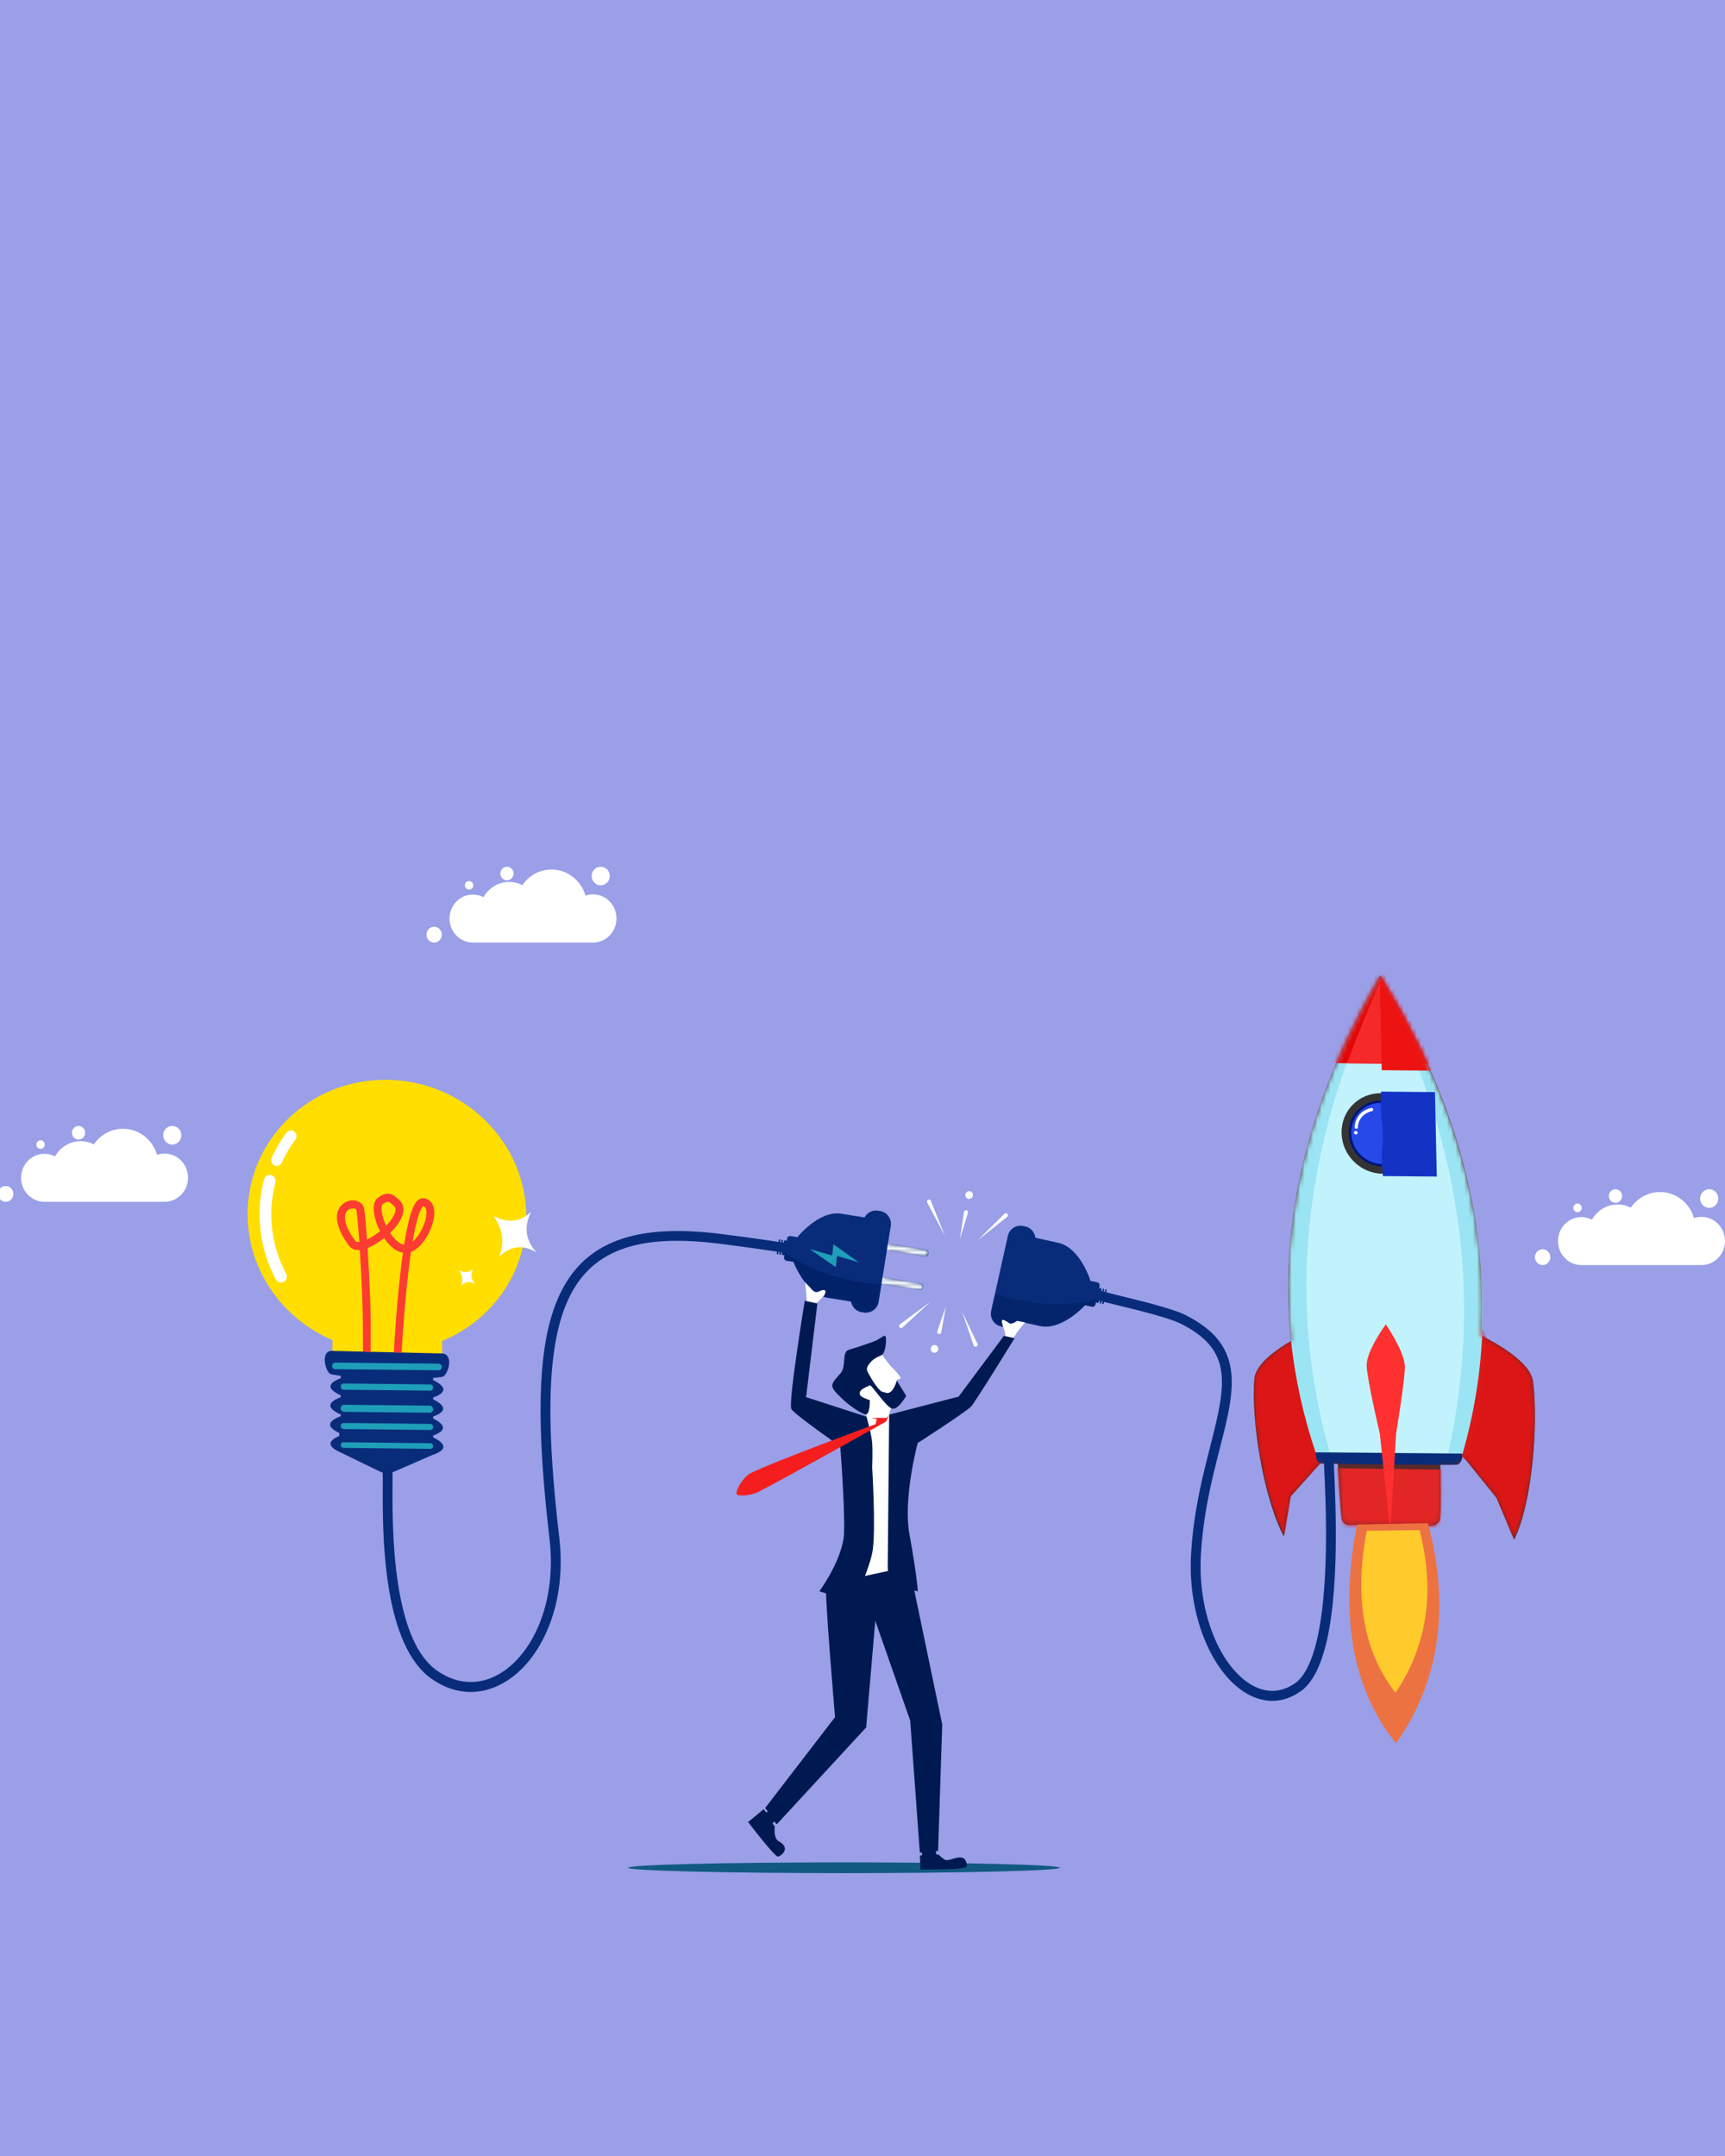 <svg width="400" height="500" viewBox="0 0 400 500" fill="none" xmlns="http://www.w3.org/2000/svg">
<rect x="0" y="0" width="400" height="500" fill="#808080" stroke="none"/>
<g clip-path="url(#clip0_1378_704)">
<rect width="400" height="500" fill="#9A9FE8"/>
<path fill-rule="evenodd" clip-rule="evenodd" d="M305.182 337.182C293.447 302.517 297.272 265.437 320.041 226.262C327.195 237.809 332.794 249.495 336.747 261.321C339.235 268.765 341.063 276.265 342.23 283.821C344.932 301.438 343.959 319.358 339.013 337.581L343.529 309.768C346.58 311.275 354.906 315.784 355.487 320.369C356.721 330.102 355.391 348.386 351.117 357.075L347.009 347.371L339.1 337.582L339.168 337.006L339.165 337.018C339.14 337.112 339.114 337.206 339.089 337.3L339.084 337.326C339.078 337.463 339.07 337.599 339.058 337.735C339.049 337.849 339.037 337.963 339.022 338.077C339.009 338.172 338.994 338.268 338.975 338.362C338.96 338.442 338.94 338.521 338.915 338.599C338.902 338.64 338.887 338.681 338.869 338.721C338.86 338.74 338.851 338.759 338.841 338.778C338.83 338.798 338.819 338.819 338.807 338.839C338.776 338.895 338.742 338.95 338.707 339.003C338.645 339.1 338.575 339.192 338.499 339.279C338.433 339.353 338.361 339.422 338.283 339.483C338.169 339.576 338.036 339.642 337.892 339.677C337.858 339.684 337.823 339.689 337.788 339.691C337.767 339.693 337.746 339.693 337.725 339.693C337.705 339.694 337.685 339.694 337.665 339.695C337.569 339.696 337.474 339.698 337.378 339.699C337.077 339.703 336.776 339.706 336.475 339.708C335.657 339.713 334.839 339.714 334.022 339.711L333.997 339.711C333.995 340.16 334.247 351.96 333.798 352.722C333.411 353.378 332.751 353.801 332.2 353.826C331.953 353.837 312.777 353.671 312.569 353.657C312.092 353.624 311.508 353.325 311.161 352.378C310.829 351.471 310.239 339.752 310.212 339.475C308.614 339.454 307.32 339.435 306.484 339.424C306.371 339.423 306.259 339.41 306.149 339.383L299.307 347.02L297.691 356.313C293.039 347.547 290.051 329.528 290.864 319.813C291.151 316.375 295.812 313.056 299.379 311L305.182 337.182Z" fill="#582A2A"/>
<mask id="mask0_1378_704" style="mask-type:luminance" maskUnits="userSpaceOnUse" x="290" y="226" width="66" height="132">
<path d="M305.182 337.182C293.447 302.517 297.272 265.437 320.041 226.262C327.195 237.809 332.794 249.495 336.747 261.321C339.235 268.765 341.063 276.265 342.23 283.821C344.932 301.438 343.959 319.358 339.013 337.581L343.529 309.768C346.58 311.275 354.906 315.784 355.487 320.369C356.721 330.102 355.391 348.386 351.117 357.075L347.009 347.371L339.1 337.582L339.168 337.006L339.165 337.018C339.14 337.112 339.114 337.206 339.089 337.3L339.084 337.326C339.078 337.463 339.07 337.599 339.058 337.735C339.049 337.849 339.037 337.963 339.022 338.077C339.009 338.172 338.994 338.268 338.975 338.362C338.96 338.442 338.94 338.521 338.915 338.599C338.902 338.64 338.887 338.681 338.869 338.721C338.86 338.74 338.851 338.759 338.841 338.778C338.83 338.798 338.819 338.819 338.807 338.839C338.776 338.895 338.742 338.95 338.707 339.003C338.645 339.1 338.575 339.192 338.499 339.279C338.433 339.353 338.361 339.422 338.283 339.483C338.169 339.576 338.036 339.642 337.892 339.677C337.858 339.684 337.823 339.689 337.788 339.691C337.767 339.693 337.746 339.693 337.725 339.693C337.705 339.694 337.685 339.694 337.665 339.695C337.569 339.696 337.474 339.698 337.378 339.699C337.077 339.703 336.776 339.706 336.475 339.708C335.657 339.713 334.839 339.714 334.022 339.711L333.997 339.711C333.995 340.16 334.247 351.96 333.798 352.722C333.411 353.378 332.751 353.801 332.2 353.826C331.953 353.837 312.777 353.671 312.569 353.657C312.092 353.624 311.508 353.325 311.161 352.378C310.829 351.471 310.239 339.752 310.212 339.475C308.614 339.454 307.32 339.435 306.484 339.424C306.371 339.423 306.259 339.41 306.149 339.383L299.307 347.02L297.691 356.313C293.039 347.547 290.051 329.528 290.864 319.813C291.151 316.375 295.812 313.056 299.379 311L305.182 337.182Z" fill="white"/>
</mask>
<g mask="url(#mask0_1378_704)">
<path fill-rule="evenodd" clip-rule="evenodd" d="M350.987 357.073L347.01 347.371L339.102 337.582L342.42 309.24C342.42 309.24 354.776 314.748 355.488 320.369C356.722 330.102 355.261 348.384 350.987 357.073Z" fill="#DC1616"/>
</g>
<mask id="mask1_1378_704" style="mask-type:luminance" maskUnits="userSpaceOnUse" x="290" y="226" width="66" height="132">
<path d="M305.182 337.182C293.447 302.517 297.272 265.437 320.041 226.262C327.195 237.809 332.794 249.495 336.747 261.321C339.235 268.765 341.063 276.265 342.23 283.821C344.932 301.438 343.959 319.358 339.013 337.581L343.529 309.768C346.58 311.275 354.906 315.784 355.487 320.369C356.721 330.102 355.391 348.386 351.117 357.075L347.009 347.371L339.1 337.582L339.168 337.006L339.165 337.018C339.14 337.112 339.114 337.206 339.089 337.3L339.084 337.326C339.078 337.463 339.07 337.599 339.058 337.735C339.049 337.849 339.037 337.963 339.022 338.077C339.009 338.172 338.994 338.268 338.975 338.362C338.96 338.442 338.94 338.521 338.915 338.599C338.902 338.64 338.887 338.681 338.869 338.721C338.86 338.74 338.851 338.759 338.841 338.778C338.83 338.798 338.819 338.819 338.807 338.839C338.776 338.895 338.742 338.95 338.707 339.003C338.645 339.1 338.575 339.192 338.499 339.279C338.433 339.353 338.361 339.422 338.283 339.483C338.169 339.576 338.036 339.642 337.892 339.677C337.858 339.684 337.823 339.689 337.788 339.691C337.767 339.693 337.746 339.693 337.725 339.693C337.705 339.694 337.685 339.694 337.665 339.695C337.569 339.696 337.474 339.698 337.378 339.699C337.077 339.703 336.776 339.706 336.475 339.708C335.657 339.713 334.839 339.714 334.022 339.711L333.997 339.711C333.995 340.16 334.247 351.96 333.798 352.722C333.411 353.378 332.751 353.801 332.2 353.826C331.953 353.837 312.777 353.671 312.569 353.657C312.092 353.624 311.508 353.325 311.161 352.378C310.829 351.471 310.239 339.752 310.212 339.475C308.614 339.454 307.32 339.435 306.484 339.424C306.371 339.423 306.259 339.41 306.149 339.383L299.307 347.02L297.691 356.313C293.039 347.547 290.051 329.528 290.864 319.813C291.151 316.375 295.812 313.056 299.379 311L305.182 337.182Z" fill="white"/>
</mask>
<g mask="url(#mask1_1378_704)">
<path fill-rule="evenodd" clip-rule="evenodd" d="M339.754 338.418C339.579 338.919 338.184 336.689 338.184 336.689L338.263 317.972L340.315 305.299L344.609 309.259C344.609 309.259 344.734 324.169 339.754 338.418Z" fill="#DB1919"/>
</g>
<mask id="mask2_1378_704" style="mask-type:luminance" maskUnits="userSpaceOnUse" x="290" y="226" width="66" height="132">
<path d="M305.182 337.182C293.447 302.517 297.272 265.437 320.041 226.262C327.195 237.809 332.794 249.495 336.747 261.321C339.235 268.765 341.063 276.265 342.23 283.821C344.932 301.438 343.959 319.358 339.013 337.581L343.529 309.768C346.58 311.275 354.906 315.784 355.487 320.369C356.721 330.102 355.391 348.386 351.117 357.075L347.009 347.371L339.1 337.582L339.168 337.006L339.165 337.018C339.14 337.112 339.114 337.206 339.089 337.3L339.084 337.326C339.078 337.463 339.07 337.599 339.058 337.735C339.049 337.849 339.037 337.963 339.022 338.077C339.009 338.172 338.994 338.268 338.975 338.362C338.96 338.442 338.94 338.521 338.915 338.599C338.902 338.64 338.887 338.681 338.869 338.721C338.86 338.74 338.851 338.759 338.841 338.778C338.83 338.798 338.819 338.819 338.807 338.839C338.776 338.895 338.742 338.95 338.707 339.003C338.645 339.1 338.575 339.192 338.499 339.279C338.433 339.353 338.361 339.422 338.283 339.483C338.169 339.576 338.036 339.642 337.892 339.677C337.858 339.684 337.823 339.689 337.788 339.691C337.767 339.693 337.746 339.693 337.725 339.693C337.705 339.694 337.685 339.694 337.665 339.695C337.569 339.696 337.474 339.698 337.378 339.699C337.077 339.703 336.776 339.706 336.475 339.708C335.657 339.713 334.839 339.714 334.022 339.711L333.997 339.711C333.995 340.16 334.247 351.96 333.798 352.722C333.411 353.378 332.751 353.801 332.2 353.826C331.953 353.837 312.777 353.671 312.569 353.657C312.092 353.624 311.508 353.325 311.161 352.378C310.829 351.471 310.239 339.752 310.212 339.475C308.614 339.454 307.32 339.435 306.484 339.424C306.371 339.423 306.259 339.41 306.149 339.383L299.307 347.02L297.691 356.313C293.039 347.547 290.051 329.528 290.864 319.813C291.151 316.375 295.812 313.056 299.379 311L305.182 337.182Z" fill="white"/>
</mask>
<g mask="url(#mask2_1378_704)">
<path fill-rule="evenodd" clip-rule="evenodd" d="M297.919 356.323L299.308 347.02L308.002 337.314L303.455 308.905C303.455 308.905 291.334 314.202 290.864 319.813C290.051 329.528 293.267 347.557 297.919 356.323Z" fill="#DC1616"/>
<path fill-rule="evenodd" clip-rule="evenodd" d="M320.041 226.262C342.199 262.028 349.75 300.903 339.013 337.581L305.182 337.182C293.446 302.517 297.272 265.437 320.041 226.262Z" fill="#9BE4F3"/>
</g>
<mask id="mask3_1378_704" style="mask-type:luminance" maskUnits="userSpaceOnUse" x="290" y="226" width="66" height="132">
<path d="M305.182 337.182C293.447 302.517 297.272 265.437 320.041 226.262C327.195 237.809 332.794 249.495 336.747 261.321C339.235 268.765 341.063 276.265 342.23 283.821C344.932 301.438 343.959 319.358 339.013 337.581L343.529 309.768C346.58 311.275 354.906 315.784 355.487 320.369C356.721 330.102 355.391 348.386 351.117 357.075L347.009 347.371L339.1 337.582L339.168 337.006L339.165 337.018C339.14 337.112 339.114 337.206 339.089 337.3L339.084 337.326C339.078 337.463 339.07 337.599 339.058 337.735C339.049 337.849 339.037 337.963 339.022 338.077C339.009 338.172 338.994 338.268 338.975 338.362C338.96 338.442 338.94 338.521 338.915 338.599C338.902 338.64 338.887 338.681 338.869 338.721C338.86 338.74 338.851 338.759 338.841 338.778C338.83 338.798 338.819 338.819 338.807 338.839C338.776 338.895 338.742 338.95 338.707 339.003C338.645 339.1 338.575 339.192 338.499 339.279C338.433 339.353 338.361 339.422 338.283 339.483C338.169 339.576 338.036 339.642 337.892 339.677C337.858 339.684 337.823 339.689 337.788 339.691C337.767 339.693 337.746 339.693 337.725 339.693C337.705 339.694 337.685 339.694 337.665 339.695C337.569 339.696 337.474 339.698 337.378 339.699C337.077 339.703 336.776 339.706 336.475 339.708C335.657 339.713 334.839 339.714 334.022 339.711L333.997 339.711C333.995 340.16 334.247 351.96 333.798 352.722C333.411 353.378 332.751 353.801 332.2 353.826C331.953 353.837 312.777 353.671 312.569 353.657C312.092 353.624 311.508 353.325 311.161 352.378C310.829 351.471 310.239 339.752 310.212 339.475C308.614 339.454 307.32 339.435 306.484 339.424C306.371 339.423 306.259 339.41 306.149 339.383L299.307 347.02L297.691 356.313C293.039 347.547 290.051 329.528 290.864 319.813C291.151 316.375 295.812 313.056 299.379 311L305.182 337.182Z" fill="white"/>
</mask>
<g mask="url(#mask3_1378_704)">
<path fill-rule="evenodd" clip-rule="evenodd" d="M319.997 228.006C338.12 263.027 344.142 299.378 335.808 337.079L308.334 336.736C298.679 302.779 301.65 266.433 319.997 228.006Z" fill="#C2F3FD"/>
</g>
<mask id="mask4_1378_704" style="mask-type:luminance" maskUnits="userSpaceOnUse" x="290" y="226" width="66" height="132">
<path d="M305.182 337.182C293.447 302.517 297.272 265.437 320.041 226.262C327.195 237.809 332.794 249.495 336.747 261.321C339.235 268.765 341.063 276.265 342.23 283.821C344.932 301.438 343.959 319.358 339.013 337.581L343.529 309.768C346.58 311.275 354.906 315.784 355.487 320.369C356.721 330.102 355.391 348.386 351.117 357.075L347.009 347.371L339.1 337.582L339.168 337.006L339.165 337.018C339.14 337.112 339.114 337.206 339.089 337.3L339.084 337.326C339.078 337.463 339.07 337.599 339.058 337.735C339.049 337.849 339.037 337.963 339.022 338.077C339.009 338.172 338.994 338.268 338.975 338.362C338.96 338.442 338.94 338.521 338.915 338.599C338.902 338.64 338.887 338.681 338.869 338.721C338.86 338.74 338.851 338.759 338.841 338.778C338.83 338.798 338.819 338.819 338.807 338.839C338.776 338.895 338.742 338.95 338.707 339.003C338.645 339.1 338.575 339.192 338.499 339.279C338.433 339.353 338.361 339.422 338.283 339.483C338.169 339.576 338.036 339.642 337.892 339.677C337.858 339.684 337.823 339.689 337.788 339.691C337.767 339.693 337.746 339.693 337.725 339.693C337.705 339.694 337.685 339.694 337.665 339.695C337.569 339.696 337.474 339.698 337.378 339.699C337.077 339.703 336.776 339.706 336.475 339.708C335.657 339.713 334.839 339.714 334.022 339.711L333.997 339.711C333.995 340.16 334.247 351.96 333.798 352.722C333.411 353.378 332.751 353.801 332.2 353.826C331.953 353.837 312.777 353.671 312.569 353.657C312.092 353.624 311.508 353.325 311.161 352.378C310.829 351.471 310.239 339.752 310.212 339.475C308.614 339.454 307.32 339.435 306.484 339.424C306.371 339.423 306.259 339.41 306.149 339.383L299.307 347.02L297.691 356.313C293.039 347.547 290.051 329.528 290.864 319.813C291.151 316.375 295.812 313.056 299.379 311L305.182 337.182Z" fill="white"/>
</mask>
<g mask="url(#mask4_1378_704)">
<path fill-rule="evenodd" clip-rule="evenodd" d="M332.536 226.37L305.375 226.136L305.817 246.535L332.977 246.769L332.536 226.37Z" fill="#E20707"/>
</g>
<mask id="mask5_1378_704" style="mask-type:luminance" maskUnits="userSpaceOnUse" x="290" y="226" width="66" height="132">
<path d="M305.182 337.182C293.447 302.517 297.272 265.437 320.041 226.262C327.195 237.809 332.794 249.495 336.747 261.321C339.235 268.765 341.063 276.265 342.23 283.821C344.932 301.438 343.959 319.358 339.013 337.581L343.529 309.768C346.58 311.275 354.906 315.784 355.487 320.369C356.721 330.102 355.391 348.386 351.117 357.075L347.009 347.371L339.1 337.582L339.168 337.006L339.165 337.018C339.14 337.112 339.114 337.206 339.089 337.3L339.084 337.326C339.078 337.463 339.07 337.599 339.058 337.735C339.049 337.849 339.037 337.963 339.022 338.077C339.009 338.172 338.994 338.268 338.975 338.362C338.96 338.442 338.94 338.521 338.915 338.599C338.902 338.64 338.887 338.681 338.869 338.721C338.86 338.74 338.851 338.759 338.841 338.778C338.83 338.798 338.819 338.819 338.807 338.839C338.776 338.895 338.742 338.95 338.707 339.003C338.645 339.1 338.575 339.192 338.499 339.279C338.433 339.353 338.361 339.422 338.283 339.483C338.169 339.576 338.036 339.642 337.892 339.677C337.858 339.684 337.823 339.689 337.788 339.691C337.767 339.693 337.746 339.693 337.725 339.693C337.705 339.694 337.685 339.694 337.665 339.695C337.569 339.696 337.474 339.698 337.378 339.699C337.077 339.703 336.776 339.706 336.475 339.708C335.657 339.713 334.839 339.714 334.022 339.711L333.997 339.711C333.995 340.16 334.247 351.96 333.798 352.722C333.411 353.378 332.751 353.801 332.2 353.826C331.953 353.837 312.777 353.671 312.569 353.657C312.092 353.624 311.508 353.325 311.161 352.378C310.829 351.471 310.239 339.752 310.212 339.475C308.614 339.454 307.32 339.435 306.484 339.424C306.371 339.423 306.259 339.41 306.149 339.383L299.307 347.02L297.691 356.313C293.039 347.547 290.051 329.528 290.864 319.813C291.151 316.375 295.812 313.056 299.379 311L305.182 337.182Z" fill="white"/>
</mask>
<g mask="url(#mask5_1378_704)">
<path fill-rule="evenodd" clip-rule="evenodd" d="M328.409 246.729C325.951 240.309 323.101 234 319.965 227.772C317.28 233.989 314.691 240.244 312.34 246.591L328.409 246.729Z" fill="#F52929"/>
</g>
<mask id="mask6_1378_704" style="mask-type:luminance" maskUnits="userSpaceOnUse" x="290" y="226" width="66" height="132">
<path d="M305.182 337.182C293.447 302.517 297.272 265.437 320.041 226.262C327.195 237.809 332.794 249.495 336.747 261.321C339.235 268.765 341.063 276.265 342.23 283.821C344.932 301.438 343.959 319.358 339.013 337.581L343.529 309.768C346.58 311.275 354.906 315.784 355.487 320.369C356.721 330.102 355.391 348.386 351.117 357.075L347.009 347.371L339.1 337.582L339.168 337.006L339.165 337.018C339.14 337.112 339.114 337.206 339.089 337.3L339.084 337.326C339.078 337.463 339.07 337.599 339.058 337.735C339.049 337.849 339.037 337.963 339.022 338.077C339.009 338.172 338.994 338.268 338.975 338.362C338.96 338.442 338.94 338.521 338.915 338.599C338.902 338.64 338.887 338.681 338.869 338.721C338.86 338.74 338.851 338.759 338.841 338.778C338.83 338.798 338.819 338.819 338.807 338.839C338.776 338.895 338.742 338.95 338.707 339.003C338.645 339.1 338.575 339.192 338.499 339.279C338.433 339.353 338.361 339.422 338.283 339.483C338.169 339.576 338.036 339.642 337.892 339.677C337.858 339.684 337.823 339.689 337.788 339.691C337.767 339.693 337.746 339.693 337.725 339.693C337.705 339.694 337.685 339.694 337.665 339.695C337.569 339.696 337.474 339.698 337.378 339.699C337.077 339.703 336.776 339.706 336.475 339.708C335.657 339.713 334.839 339.714 334.022 339.711L333.997 339.711C333.995 340.16 334.247 351.96 333.798 352.722C333.411 353.378 332.751 353.801 332.2 353.826C331.953 353.837 312.777 353.671 312.569 353.657C312.092 353.624 311.508 353.325 311.161 352.378C310.829 351.471 310.239 339.752 310.212 339.475C308.614 339.454 307.32 339.435 306.484 339.424C306.371 339.423 306.259 339.41 306.149 339.383L299.307 347.02L297.691 356.313C293.039 347.547 290.051 329.528 290.864 319.813C291.151 316.375 295.812 313.056 299.379 311L305.182 337.182Z" fill="white"/>
</mask>
<g mask="url(#mask6_1378_704)">
<path fill-rule="evenodd" clip-rule="evenodd" d="M331.235 220.481L319.805 220.383L320.407 248.195L331.837 248.294L331.235 220.481Z" fill="#EE1313"/>
</g>
<mask id="mask7_1378_704" style="mask-type:luminance" maskUnits="userSpaceOnUse" x="290" y="226" width="66" height="132">
<path d="M305.182 337.182C293.447 302.517 297.272 265.437 320.041 226.262C327.195 237.809 332.794 249.495 336.747 261.321C339.235 268.765 341.063 276.265 342.23 283.821C344.932 301.438 343.959 319.358 339.013 337.581L343.529 309.768C346.58 311.275 354.906 315.784 355.487 320.369C356.721 330.102 355.391 348.386 351.117 357.075L347.009 347.371L339.1 337.582L339.168 337.006L339.165 337.018C339.14 337.112 339.114 337.206 339.089 337.3L339.084 337.326C339.078 337.463 339.07 337.599 339.058 337.735C339.049 337.849 339.037 337.963 339.022 338.077C339.009 338.172 338.994 338.268 338.975 338.362C338.96 338.442 338.94 338.521 338.915 338.599C338.902 338.64 338.887 338.681 338.869 338.721C338.86 338.74 338.851 338.759 338.841 338.778C338.83 338.798 338.819 338.819 338.807 338.839C338.776 338.895 338.742 338.95 338.707 339.003C338.645 339.1 338.575 339.192 338.499 339.279C338.433 339.353 338.361 339.422 338.283 339.483C338.169 339.576 338.036 339.642 337.892 339.677C337.858 339.684 337.823 339.689 337.788 339.691C337.767 339.693 337.746 339.693 337.725 339.693C337.705 339.694 337.685 339.694 337.665 339.695C337.569 339.696 337.474 339.698 337.378 339.699C337.077 339.703 336.776 339.706 336.475 339.708C335.657 339.713 334.839 339.714 334.022 339.711L333.997 339.711C333.995 340.16 334.247 351.96 333.798 352.722C333.411 353.378 332.751 353.801 332.2 353.826C331.953 353.837 312.777 353.671 312.569 353.657C312.092 353.624 311.508 353.325 311.161 352.378C310.829 351.471 310.239 339.752 310.212 339.475C308.614 339.454 307.32 339.435 306.484 339.424C306.371 339.423 306.259 339.41 306.149 339.383L299.307 347.02L297.691 356.313C293.039 347.547 290.051 329.528 290.864 319.813C291.151 316.375 295.812 313.056 299.379 311L305.182 337.182Z" fill="white"/>
</mask>
<g mask="url(#mask7_1378_704)">
<path fill-rule="evenodd" clip-rule="evenodd" d="M335 340.851L310.004 340.501C310.004 340.501 310.853 352.593 311.2 353.54C311.547 354.488 312.13 354.786 312.608 354.819C316.114 355.06 328.701 355.144 332.239 354.988C332.79 354.964 333.449 354.541 333.837 353.884C334.319 353.067 335 340.851 335 340.851Z" fill="#E22626"/>
<path fill-rule="evenodd" clip-rule="evenodd" d="M339.092 337.106L305.047 336.813C305.047 336.813 305.168 338.244 305.408 338.679C305.623 339.067 305.827 339.414 306.486 339.423C307.622 339.439 309.601 339.467 312.042 339.499C320.327 339.608 333.917 339.768 337.756 339.693C338.237 339.683 338.633 339.183 338.856 338.752C339.078 338.321 339.092 337.106 339.092 337.106Z" fill="#092C7A"/>
<path fill-rule="evenodd" clip-rule="evenodd" d="M320.191 253.526C325.327 253.57 329.587 257.789 329.699 262.942C329.81 268.094 325.731 272.242 320.596 272.198C315.46 272.153 311.2 267.934 311.088 262.782C310.977 257.629 315.056 253.481 320.191 253.526Z" fill="#343434"/>
</g>
<mask id="mask8_1378_704" style="mask-type:luminance" maskUnits="userSpaceOnUse" x="290" y="226" width="66" height="132">
<path d="M305.182 337.182C293.447 302.517 297.272 265.437 320.041 226.262C327.195 237.809 332.794 249.495 336.747 261.321C339.235 268.765 341.063 276.265 342.23 283.821C344.932 301.438 343.959 319.358 339.013 337.581L343.529 309.768C346.58 311.275 354.906 315.784 355.487 320.369C356.721 330.102 355.391 348.386 351.117 357.075L347.009 347.371L339.1 337.582L339.168 337.006L339.165 337.018C339.14 337.112 339.114 337.206 339.089 337.3L339.084 337.326C339.078 337.463 339.07 337.599 339.058 337.735C339.049 337.849 339.037 337.963 339.022 338.077C339.009 338.172 338.994 338.268 338.975 338.362C338.96 338.442 338.94 338.521 338.915 338.599C338.902 338.64 338.887 338.681 338.869 338.721C338.86 338.74 338.851 338.759 338.841 338.778C338.83 338.798 338.819 338.819 338.807 338.839C338.776 338.895 338.742 338.95 338.707 339.003C338.645 339.1 338.575 339.192 338.499 339.279C338.433 339.353 338.361 339.422 338.283 339.483C338.169 339.576 338.036 339.642 337.892 339.677C337.858 339.684 337.823 339.689 337.788 339.691C337.767 339.693 337.746 339.693 337.725 339.693C337.705 339.694 337.685 339.694 337.665 339.695C337.569 339.696 337.474 339.698 337.378 339.699C337.077 339.703 336.776 339.706 336.475 339.708C335.657 339.713 334.839 339.714 334.022 339.711L333.997 339.711C333.995 340.16 334.247 351.96 333.798 352.722C333.411 353.378 332.751 353.801 332.2 353.826C331.953 353.837 312.777 353.671 312.569 353.657C312.092 353.624 311.508 353.325 311.161 352.378C310.829 351.471 310.239 339.752 310.212 339.475C308.614 339.454 307.32 339.435 306.484 339.424C306.371 339.423 306.259 339.41 306.149 339.383L299.307 347.02L297.691 356.313C293.039 347.547 290.051 329.528 290.864 319.813C291.151 316.375 295.812 313.056 299.379 311L305.182 337.182Z" fill="white"/>
</mask>
<g mask="url(#mask8_1378_704)">
<path fill-rule="evenodd" clip-rule="evenodd" d="M320.227 255.207C324.438 255.244 327.93 258.703 328.022 262.928C328.113 267.152 324.769 270.553 320.558 270.516C316.348 270.48 312.855 267.021 312.764 262.796C312.672 258.572 316.016 255.171 320.227 255.207Z" fill="#001577"/>
</g>
<mask id="mask9_1378_704" style="mask-type:luminance" maskUnits="userSpaceOnUse" x="290" y="226" width="66" height="132">
<path d="M305.182 337.182C293.447 302.517 297.272 265.437 320.041 226.262C327.195 237.809 332.794 249.495 336.747 261.321C339.235 268.765 341.063 276.265 342.23 283.821C344.932 301.438 343.959 319.358 339.013 337.581L343.529 309.768C346.58 311.275 354.906 315.784 355.487 320.369C356.721 330.102 355.391 348.386 351.117 357.075L347.009 347.371L339.1 337.582L339.168 337.006L339.165 337.018C339.14 337.112 339.114 337.206 339.089 337.3L339.084 337.326C339.078 337.463 339.07 337.599 339.058 337.735C339.049 337.849 339.037 337.963 339.022 338.077C339.009 338.172 338.994 338.268 338.975 338.362C338.96 338.442 338.94 338.521 338.915 338.599C338.902 338.64 338.887 338.681 338.869 338.721C338.86 338.74 338.851 338.759 338.841 338.778C338.83 338.798 338.819 338.819 338.807 338.839C338.776 338.895 338.742 338.95 338.707 339.003C338.645 339.1 338.575 339.192 338.499 339.279C338.433 339.353 338.361 339.422 338.283 339.483C338.169 339.576 338.036 339.642 337.892 339.677C337.858 339.684 337.823 339.689 337.788 339.691C337.767 339.693 337.746 339.693 337.725 339.693C337.705 339.694 337.685 339.694 337.665 339.695C337.569 339.696 337.474 339.698 337.378 339.699C337.077 339.703 336.776 339.706 336.475 339.708C335.657 339.713 334.839 339.714 334.022 339.711L333.997 339.711C333.995 340.16 334.247 351.96 333.798 352.722C333.411 353.378 332.751 353.801 332.2 353.826C331.953 353.837 312.777 353.671 312.569 353.657C312.092 353.624 311.508 353.325 311.161 352.378C310.829 351.471 310.239 339.752 310.212 339.475C308.614 339.454 307.32 339.435 306.484 339.424C306.371 339.423 306.259 339.41 306.149 339.383L299.307 347.02L297.691 356.313C293.039 347.547 290.051 329.528 290.864 319.813C291.151 316.375 295.812 313.056 299.379 311L305.182 337.182Z" fill="white"/>
</mask>
<g mask="url(#mask9_1378_704)">
<path fill-rule="evenodd" clip-rule="evenodd" d="M320.24 255.771C324.14 255.805 327.375 259.009 327.46 262.923C327.545 266.836 324.447 269.986 320.546 269.952C316.646 269.919 313.411 266.714 313.326 262.801C313.241 258.888 316.339 255.738 320.24 255.771Z" fill="#2649E8"/>
</g>
<mask id="mask10_1378_704" style="mask-type:luminance" maskUnits="userSpaceOnUse" x="290" y="226" width="66" height="132">
<path d="M305.182 337.182C293.447 302.517 297.272 265.437 320.041 226.262C327.195 237.809 332.794 249.495 336.747 261.321C339.235 268.765 341.063 276.265 342.23 283.821C344.932 301.438 343.959 319.358 339.013 337.581L343.529 309.768C346.58 311.275 354.906 315.784 355.487 320.369C356.721 330.102 355.391 348.386 351.117 357.075L347.009 347.371L339.1 337.582L339.168 337.006L339.165 337.018C339.14 337.112 339.114 337.206 339.089 337.3L339.084 337.326C339.078 337.463 339.07 337.599 339.058 337.735C339.049 337.849 339.037 337.963 339.022 338.077C339.009 338.172 338.994 338.268 338.975 338.362C338.96 338.442 338.94 338.521 338.915 338.599C338.902 338.64 338.887 338.681 338.869 338.721C338.86 338.74 338.851 338.759 338.841 338.778C338.83 338.798 338.819 338.819 338.807 338.839C338.776 338.895 338.742 338.95 338.707 339.003C338.645 339.1 338.575 339.192 338.499 339.279C338.433 339.353 338.361 339.422 338.283 339.483C338.169 339.576 338.036 339.642 337.892 339.677C337.858 339.684 337.823 339.689 337.788 339.691C337.767 339.693 337.746 339.693 337.725 339.693C337.705 339.694 337.685 339.694 337.665 339.695C337.569 339.696 337.474 339.698 337.378 339.699C337.077 339.703 336.776 339.706 336.475 339.708C335.657 339.713 334.839 339.714 334.022 339.711L333.997 339.711C333.995 340.16 334.247 351.96 333.798 352.722C333.411 353.378 332.751 353.801 332.2 353.826C331.953 353.837 312.777 353.671 312.569 353.657C312.092 353.624 311.508 353.325 311.161 352.378C310.829 351.471 310.239 339.752 310.212 339.475C308.614 339.454 307.32 339.435 306.484 339.424C306.371 339.423 306.259 339.41 306.149 339.383L299.307 347.02L297.691 356.313C293.039 347.547 290.051 329.528 290.864 319.813C291.151 316.375 295.812 313.056 299.379 311L305.182 337.182Z" fill="white"/>
</mask>
<g mask="url(#mask10_1378_704)">
<path fill-rule="evenodd" clip-rule="evenodd" d="M332.745 253.266L320.254 253.158C320.254 253.158 320.111 257.662 320.401 259.931C320.655 261.927 320.8 264.061 320.531 265.953C320.232 268.053 320.678 272.747 320.678 272.747L333.169 272.854L332.745 253.266Z" fill="#1433C5"/>
</g>
<mask id="mask11_1378_704" style="mask-type:luminance" maskUnits="userSpaceOnUse" x="290" y="226" width="66" height="132">
<path d="M305.182 337.182C293.447 302.517 297.272 265.437 320.041 226.262C327.195 237.809 332.794 249.495 336.747 261.321C339.235 268.765 341.063 276.265 342.23 283.821C344.932 301.438 343.959 319.358 339.013 337.581L343.529 309.768C346.58 311.275 354.906 315.784 355.487 320.369C356.721 330.102 355.391 348.386 351.117 357.075L347.009 347.371L339.1 337.582L339.168 337.006L339.165 337.018C339.14 337.112 339.114 337.206 339.089 337.3L339.084 337.326C339.078 337.463 339.07 337.599 339.058 337.735C339.049 337.849 339.037 337.963 339.022 338.077C339.009 338.172 338.994 338.268 338.975 338.362C338.96 338.442 338.94 338.521 338.915 338.599C338.902 338.64 338.887 338.681 338.869 338.721C338.86 338.74 338.851 338.759 338.841 338.778C338.83 338.798 338.819 338.819 338.807 338.839C338.776 338.895 338.742 338.95 338.707 339.003C338.645 339.1 338.575 339.192 338.499 339.279C338.433 339.353 338.361 339.422 338.283 339.483C338.169 339.576 338.036 339.642 337.892 339.677C337.858 339.684 337.823 339.689 337.788 339.691C337.767 339.693 337.746 339.693 337.725 339.693C337.705 339.694 337.685 339.694 337.665 339.695C337.569 339.696 337.474 339.698 337.378 339.699C337.077 339.703 336.776 339.706 336.475 339.708C335.657 339.713 334.839 339.714 334.022 339.711L333.997 339.711C333.995 340.16 334.247 351.96 333.798 352.722C333.411 353.378 332.751 353.801 332.2 353.826C331.953 353.837 312.777 353.671 312.569 353.657C312.092 353.624 311.508 353.325 311.161 352.378C310.829 351.471 310.239 339.752 310.212 339.475C308.614 339.454 307.32 339.435 306.484 339.424C306.371 339.423 306.259 339.41 306.149 339.383L299.307 347.02L297.691 356.313C293.039 347.547 290.051 329.528 290.864 319.813C291.151 316.375 295.812 313.056 299.379 311L305.182 337.182Z" fill="white"/>
</mask>
<g mask="url(#mask11_1378_704)">
<path fill-rule="evenodd" clip-rule="evenodd" d="M321.349 307.123C321.349 307.123 325.684 313.467 325.767 316.858C325.84 319.821 323.74 332.406 323.74 332.406L322.375 355.053L319.956 332.487C319.956 332.487 316.985 319.837 316.907 316.687C316.824 313.292 321.349 307.123 321.349 307.123Z" fill="#FF3030"/>
<path fill-rule="evenodd" clip-rule="evenodd" d="M318.081 256.936C318.097 256.938 318.113 256.941 318.129 256.944C318.201 256.962 318.267 257 318.318 257.054C318.37 257.107 318.405 257.174 318.421 257.247C318.437 257.34 318.417 257.436 318.365 257.515C318.313 257.595 318.233 257.651 318.141 257.674C318.131 257.676 318.121 257.679 318.111 257.681C316.97 257.959 315.938 258.598 315.364 259.647C315.073 260.173 314.907 260.76 314.879 261.36C314.878 261.392 314.878 261.438 314.878 261.438C314.877 261.514 314.853 261.589 314.809 261.651C314.764 261.714 314.702 261.761 314.63 261.786C314.575 261.801 314.517 261.804 314.461 261.795C314.405 261.785 314.351 261.763 314.304 261.731C314.257 261.699 314.218 261.657 314.188 261.608C314.159 261.559 314.141 261.505 314.135 261.448C314.127 261.244 314.143 261.039 314.183 260.838C314.272 260.237 314.479 259.659 314.793 259.138C315.106 258.617 315.52 258.163 316.009 257.802C316.591 257.396 317.246 257.106 317.938 256.95C317.961 256.943 317.984 256.939 318.008 256.936C318.032 256.933 318.057 256.933 318.081 256.936Z" fill="white"/>
<path fill-rule="evenodd" clip-rule="evenodd" d="M314.381 262.28C314.492 262.281 314.598 262.324 314.677 262.401C314.757 262.477 314.803 262.582 314.808 262.692C314.809 262.746 314.799 262.799 314.778 262.849C314.758 262.899 314.728 262.944 314.69 262.982C314.651 263.019 314.606 263.049 314.556 263.069C314.506 263.089 314.453 263.098 314.399 263.097C314.289 263.096 314.183 263.053 314.103 262.976C314.024 262.9 313.977 262.795 313.973 262.685C313.972 262.631 313.982 262.578 314.002 262.528C314.022 262.478 314.052 262.433 314.091 262.395C314.129 262.358 314.174 262.328 314.224 262.308C314.274 262.288 314.328 262.279 314.381 262.28Z" fill="white"/>
</g>
<path fill-rule="evenodd" clip-rule="evenodd" d="M323.703 404.282C313.803 392.016 310.481 374.992 314.685 353.565L331.138 353.245C336.239 372.653 333.939 389.806 323.703 404.282Z" fill="#ED7242"/>
<path fill-rule="evenodd" clip-rule="evenodd" d="M323.584 392.566C316.427 383.365 313.896 371.053 316.925 355.004L329.179 354.859C331.749 364.983 331.562 373.836 328.777 382.166C327.536 385.856 325.788 389.356 323.584 392.566Z" fill="#FFCA2C"/>
<path fill-rule="evenodd" clip-rule="evenodd" d="M235.802 306.328L241.11 307.506C246.283 308.655 251.673 302.628 251.673 302.628C251.755 302.696 251.851 302.743 251.955 302.766C252.339 302.851 252.822 302.958 253.206 303.043C253.293 303.063 253.383 303.065 253.47 303.049C253.558 303.034 253.642 303.001 253.717 302.953C253.792 302.906 253.857 302.843 253.908 302.771C253.959 302.698 253.995 302.615 254.015 302.529L254.308 301.207L254.178 301.792C254.161 301.87 254.175 301.952 254.219 302.02C254.262 302.087 254.33 302.135 254.408 302.153C254.487 302.17 254.569 302.156 254.636 302.113C254.704 302.069 254.752 302.001 254.769 301.923L254.899 301.339L255.158 301.396L254.999 302.11C254.995 302.131 254.994 302.154 254.998 302.176C255.002 302.198 255.01 302.219 255.022 302.238C255.046 302.276 255.085 302.303 255.129 302.313C255.15 302.318 255.173 302.318 255.195 302.314C255.217 302.31 255.238 302.302 255.257 302.29C255.276 302.278 255.292 302.262 255.305 302.244C255.318 302.226 255.327 302.205 255.332 302.183L255.499 301.431C255.604 301.422 255.706 301.394 255.801 301.348L255.601 302.249C255.596 302.27 255.595 302.292 255.599 302.313C255.603 302.334 255.611 302.355 255.622 302.373C255.646 302.41 255.683 302.436 255.725 302.445C255.768 302.455 255.813 302.447 255.849 302.423C255.886 302.4 255.912 302.363 255.922 302.32L256.616 299.192C256.626 299.149 256.618 299.105 256.594 299.068C256.583 299.05 256.568 299.034 256.55 299.022C256.532 299.009 256.513 299 256.491 298.996L256.491 298.996C256.449 298.986 256.404 298.994 256.367 299.018C256.331 299.041 256.305 299.078 256.295 299.121L256.095 300.022C256.029 299.94 255.948 299.871 255.857 299.819L256.024 299.066C256.029 299.045 256.029 299.022 256.025 299C256.022 298.978 256.013 298.957 256.001 298.938C255.977 298.9 255.939 298.873 255.895 298.863H255.895C255.873 298.858 255.85 298.858 255.828 298.862C255.806 298.866 255.785 298.874 255.766 298.886C255.747 298.898 255.731 298.913 255.718 298.932C255.705 298.95 255.696 298.971 255.692 298.993L255.533 299.706L255.274 299.649L255.404 299.064C255.413 299.026 255.414 298.985 255.407 298.946C255.4 298.907 255.385 298.87 255.364 298.836C255.343 298.803 255.315 298.774 255.282 298.751C255.25 298.728 255.213 298.712 255.174 298.703C255.096 298.686 255.014 298.7 254.946 298.743C254.878 298.787 254.831 298.855 254.813 298.933L254.683 299.517L254.977 298.196C255.016 298.021 254.983 297.837 254.887 297.685C254.839 297.61 254.777 297.545 254.704 297.494C254.631 297.443 254.549 297.407 254.462 297.387C254.078 297.302 253.595 297.195 253.211 297.11C253.107 297.087 253 297.088 252.897 297.114C252.897 297.114 250.565 289.373 245.392 288.224L240.084 287.045C240.034 286.586 239.878 286.144 239.63 285.753C239.201 285.08 238.522 284.604 237.743 284.431C237.593 284.398 237.442 284.364 237.293 284.331C236.907 284.245 236.508 284.236 236.118 284.305C235.729 284.373 235.356 284.518 235.023 284.73C234.349 285.159 233.873 285.838 233.7 286.618L229.837 304.013C229.752 304.399 229.743 304.798 229.811 305.188C229.88 305.577 230.024 305.95 230.237 306.283C230.449 306.617 230.725 306.905 231.049 307.132C231.373 307.359 231.738 307.52 232.124 307.606C232.274 307.639 232.424 307.672 232.574 307.706C233.354 307.879 234.17 307.735 234.844 307.306C235.234 307.058 235.562 306.723 235.802 306.328Z" fill="#092C7A"/>
<mask id="mask12_1378_704" style="mask-type:luminance" maskUnits="userSpaceOnUse" x="229" y="284" width="28" height="24">
<path d="M235.802 306.328L241.11 307.506C246.283 308.655 251.673 302.628 251.673 302.628C251.755 302.696 251.851 302.743 251.955 302.766C252.339 302.851 252.822 302.958 253.206 303.043C253.293 303.063 253.383 303.065 253.47 303.049C253.558 303.034 253.642 303.001 253.717 302.953C253.792 302.906 253.857 302.843 253.908 302.771C253.959 302.698 253.995 302.615 254.015 302.529L254.308 301.207L254.178 301.792C254.161 301.87 254.175 301.952 254.219 302.02C254.262 302.087 254.33 302.135 254.408 302.153C254.487 302.17 254.569 302.156 254.636 302.113C254.704 302.069 254.752 302.001 254.769 301.923L254.899 301.339L255.158 301.396L254.999 302.11C254.995 302.131 254.994 302.154 254.998 302.176C255.002 302.198 255.01 302.219 255.022 302.238C255.046 302.276 255.085 302.303 255.129 302.313C255.15 302.318 255.173 302.318 255.195 302.314C255.217 302.31 255.238 302.302 255.257 302.29C255.276 302.278 255.292 302.262 255.305 302.244C255.318 302.226 255.327 302.205 255.332 302.183L255.499 301.431C255.604 301.422 255.706 301.394 255.801 301.348L255.601 302.249C255.596 302.27 255.595 302.292 255.599 302.313C255.603 302.334 255.611 302.355 255.622 302.373C255.646 302.41 255.683 302.436 255.725 302.445C255.768 302.455 255.813 302.447 255.849 302.423C255.886 302.4 255.912 302.363 255.922 302.32L256.616 299.192C256.626 299.149 256.618 299.105 256.594 299.068C256.583 299.05 256.568 299.034 256.55 299.022C256.532 299.009 256.513 299 256.491 298.996L256.491 298.996C256.449 298.986 256.404 298.994 256.367 299.018C256.331 299.041 256.305 299.078 256.295 299.121L256.095 300.022C256.029 299.94 255.948 299.871 255.857 299.819L256.024 299.066C256.029 299.045 256.029 299.022 256.025 299C256.022 298.978 256.013 298.957 256.001 298.938C255.977 298.9 255.939 298.873 255.895 298.863H255.895C255.873 298.858 255.85 298.858 255.828 298.862C255.806 298.866 255.785 298.874 255.766 298.886C255.747 298.898 255.731 298.913 255.718 298.932C255.705 298.95 255.696 298.971 255.692 298.993L255.533 299.706L255.274 299.649L255.404 299.064C255.413 299.026 255.414 298.985 255.407 298.946C255.4 298.907 255.385 298.87 255.364 298.836C255.343 298.803 255.315 298.774 255.282 298.751C255.25 298.728 255.213 298.712 255.174 298.703C255.096 298.686 255.014 298.7 254.946 298.743C254.878 298.787 254.831 298.855 254.813 298.933L254.683 299.517L254.977 298.196C255.016 298.021 254.983 297.837 254.887 297.685C254.839 297.61 254.777 297.545 254.704 297.494C254.631 297.443 254.549 297.407 254.462 297.387C254.078 297.302 253.595 297.195 253.211 297.11C253.107 297.087 253 297.088 252.897 297.114C252.897 297.114 250.565 289.373 245.392 288.224L240.084 287.045C240.034 286.586 239.878 286.144 239.63 285.753C239.201 285.08 238.522 284.604 237.743 284.431C237.593 284.398 237.442 284.364 237.293 284.331C236.907 284.245 236.508 284.236 236.118 284.305C235.729 284.373 235.356 284.518 235.023 284.73C234.349 285.159 233.873 285.838 233.7 286.618L229.837 304.013C229.752 304.399 229.743 304.798 229.811 305.188C229.88 305.577 230.024 305.95 230.237 306.283C230.449 306.617 230.725 306.905 231.049 307.132C231.373 307.359 231.738 307.52 232.124 307.606C232.274 307.639 232.424 307.672 232.574 307.706C233.354 307.879 234.17 307.735 234.844 307.306C235.234 307.058 235.562 306.723 235.802 306.328Z" fill="white"/>
</mask>
<g mask="url(#mask12_1378_704)">
<path fill-rule="evenodd" clip-rule="evenodd" d="M235.802 306.328L241.11 307.507C246.283 308.655 251.673 302.629 251.673 302.629C251.755 302.696 251.851 302.743 251.955 302.766C252.339 302.851 252.822 302.958 253.206 303.044C253.293 303.063 253.383 303.065 253.47 303.05C253.558 303.034 253.642 303.002 253.717 302.954C253.792 302.906 253.857 302.844 253.908 302.771C253.959 302.698 253.995 302.616 254.015 302.529L254.308 301.208L254.178 301.792C254.161 301.87 254.175 301.952 254.219 302.02C254.262 302.088 254.33 302.136 254.408 302.153C254.487 302.17 254.569 302.156 254.636 302.113C254.704 302.07 254.752 302.002 254.769 301.923L254.899 301.339L255.158 301.396L254.999 302.11C254.995 302.132 254.994 302.154 254.998 302.176C255.002 302.198 255.01 302.219 255.022 302.238C255.046 302.276 255.085 302.303 255.129 302.313C255.15 302.318 255.173 302.318 255.195 302.314C255.217 302.311 255.238 302.302 255.257 302.29C255.276 302.278 255.292 302.263 255.305 302.244C255.318 302.226 255.327 302.206 255.332 302.184L255.499 301.431C255.604 301.422 255.706 301.394 255.801 301.348L255.601 302.249C255.596 302.27 255.595 302.292 255.599 302.313C255.603 302.335 255.611 302.355 255.622 302.373C255.646 302.41 255.683 302.436 255.725 302.446C255.768 302.455 255.813 302.447 255.849 302.424C255.886 302.4 255.912 302.363 255.922 302.321L256.269 300.756C243.563 305.143 230.108 299.79 230.735 299.972L229.837 304.013C229.752 304.4 229.743 304.799 229.811 305.188C229.88 305.578 230.024 305.95 230.237 306.283C230.449 306.617 230.725 306.906 231.049 307.133C231.373 307.359 231.738 307.52 232.124 307.606C232.274 307.639 232.424 307.673 232.574 307.706C233.354 307.879 234.17 307.735 234.844 307.307C235.234 307.058 235.562 306.723 235.802 306.328Z" fill="#03236A"/>
</g>
<path fill-rule="evenodd" clip-rule="evenodd" d="M102.522 310.983C114.001 306.268 122.043 295.212 122.043 282.255C122.043 264.868 107.563 250.6 89.727 250.413C71.891 250.225 57.41 264.188 57.41 281.575C57.41 294.591 65.525 305.859 77.087 310.781L77.087 314.012L102.522 314.279V310.983Z" fill="#FFDE00"/>
<path fill-rule="evenodd" clip-rule="evenodd" d="M100.069 337.513L91.12 341.409C90.196 341.715 89.196 341.698 88.283 341.36L79.227 336.956C75.919 335.53 75.848 334.226 78.677 333.03L78.677 332.327C75.671 330.91 75.895 329.615 79.009 328.429V328.03C75.727 326.57 75.848 325.239 79.009 324.022V323.582C75.794 322.139 75.912 320.821 79.009 319.615V319.058C78.255 318.979 77.505 318.86 76.763 318.702C75.488 318.403 74.208 313.444 76.826 313.282L102.626 313.886C105.358 314.219 103.844 319.067 102.563 319.306C101.862 319.423 101.155 319.504 100.446 319.548V320.063C103.645 321.645 103.542 322.984 100.446 324.102V324.514C103.577 326.077 103.478 327.401 100.446 328.51V328.964C103.51 330.508 103.415 331.819 100.446 332.918V333.341C103.773 334.986 103.533 336.368 100.069 337.513Z" fill="#092C7A"/>
<mask id="mask13_1378_704" style="mask-type:luminance" maskUnits="userSpaceOnUse" x="75" y="313" width="30" height="29">
<path d="M100.069 337.513L91.12 341.409C90.196 341.715 89.196 341.698 88.283 341.36L79.227 336.956C75.919 335.53 75.848 334.226 78.677 333.03L78.677 332.327C75.671 330.91 75.895 329.615 79.009 328.429V328.03C75.727 326.57 75.848 325.239 79.009 324.022V323.582C75.794 322.139 75.912 320.821 79.009 319.615V319.058C78.255 318.979 77.505 318.86 76.763 318.702C75.488 318.403 74.208 313.444 76.826 313.282L102.626 313.886C105.358 314.219 103.844 319.067 102.563 319.306C101.862 319.423 101.155 319.504 100.446 319.548V320.063C103.645 321.645 103.542 322.984 100.446 324.102V324.514C103.577 326.077 103.478 327.401 100.446 328.51V328.964C103.51 330.508 103.415 331.819 100.446 332.918V333.341C103.773 334.986 103.533 336.368 100.069 337.513Z" fill="white"/>
</mask>
<g mask="url(#mask13_1378_704)">
<path fill-rule="evenodd" clip-rule="evenodd" d="M77.004 316.756C77.002 316.658 77.02 316.56 77.057 316.468C77.093 316.377 77.147 316.293 77.216 316.223C77.285 316.153 77.368 316.097 77.458 316.058C77.549 316.02 77.647 316 77.745 316C81.457 316.039 97.997 316.213 101.709 316.252C101.909 316.258 102.099 316.342 102.238 316.486C102.376 316.631 102.453 316.824 102.45 317.024V317.024C102.452 317.122 102.434 317.22 102.398 317.312C102.361 317.403 102.307 317.487 102.238 317.557C102.169 317.627 102.087 317.683 101.996 317.722C101.905 317.76 101.808 317.78 101.709 317.78C97.997 317.741 81.457 317.567 77.745 317.528C77.545 317.522 77.355 317.438 77.216 317.294C77.078 317.149 77.001 316.956 77.004 316.756Z" fill="#1E9EB9"/>
<path fill-rule="evenodd" clip-rule="evenodd" d="M79.008 321.565C79.007 321.375 79.081 321.192 79.213 321.056C79.278 320.99 79.355 320.937 79.44 320.902C79.526 320.866 79.617 320.848 79.71 320.849C82.956 320.883 96.496 321.026 99.743 321.06C99.836 321.061 99.928 321.081 100.013 321.118C100.098 321.156 100.175 321.21 100.239 321.277C100.371 321.415 100.445 321.599 100.445 321.791V321.791C100.445 321.981 100.372 322.164 100.239 322.3C100.175 322.366 100.097 322.419 100.012 322.454C99.927 322.49 99.835 322.507 99.743 322.507C96.496 322.472 82.956 322.33 79.71 322.296C79.617 322.294 79.525 322.275 79.44 322.237C79.354 322.2 79.278 322.146 79.213 322.079C79.081 321.941 79.008 321.757 79.008 321.565V321.565Z" fill="#1E9EB9"/>
<path fill-rule="evenodd" clip-rule="evenodd" d="M79.008 326.591C79.007 326.376 79.091 326.169 79.24 326.014C79.314 325.939 79.401 325.88 79.498 325.84C79.594 325.8 79.698 325.779 79.802 325.78C83.174 325.816 96.278 325.954 99.65 325.989C99.755 325.991 99.859 326.013 99.956 326.055C100.052 326.098 100.139 326.159 100.212 326.235C100.362 326.391 100.445 326.6 100.445 326.816V326.816C100.445 327.032 100.362 327.239 100.212 327.393C100.139 327.468 100.051 327.527 99.955 327.567C99.858 327.608 99.755 327.628 99.65 327.627C96.278 327.591 83.174 327.453 79.802 327.418C79.697 327.416 79.593 327.394 79.497 327.352C79.4 327.309 79.313 327.248 79.24 327.172C79.091 327.016 79.007 326.807 79.008 326.591Z" fill="#1E9EB9"/>
<path fill-rule="evenodd" clip-rule="evenodd" d="M79.008 330.705C79.006 330.614 79.023 330.524 79.057 330.439C79.09 330.354 79.141 330.277 79.204 330.212C79.268 330.147 79.344 330.096 79.428 330.06C79.512 330.025 79.602 330.007 79.693 330.006C82.915 330.04 96.538 330.184 99.76 330.218C99.945 330.223 100.12 330.3 100.248 330.434C100.376 330.567 100.447 330.746 100.445 330.931V330.931C100.446 331.022 100.43 331.112 100.396 331.197C100.362 331.281 100.312 331.358 100.248 331.423C100.185 331.488 100.109 331.54 100.025 331.575C99.941 331.611 99.851 331.629 99.76 331.629C96.538 331.595 82.915 331.452 79.693 331.418C79.508 331.413 79.332 331.335 79.204 331.202C79.076 331.069 79.006 330.89 79.008 330.705Z" fill="#1E9EB9"/>
<path fill-rule="evenodd" clip-rule="evenodd" d="M79.008 335.128C79.007 334.955 79.074 334.789 79.195 334.665C79.253 334.605 79.323 334.558 79.401 334.525C79.478 334.493 79.561 334.477 79.645 334.478C82.794 334.511 96.659 334.657 99.807 334.69C99.892 334.691 99.975 334.709 100.052 334.743C100.13 334.777 100.2 334.826 100.258 334.887C100.378 335.012 100.445 335.18 100.445 335.353C100.445 335.526 100.378 335.692 100.258 335.816C100.199 335.876 100.129 335.924 100.052 335.956C99.974 335.988 99.891 336.004 99.807 336.004C96.659 335.97 82.794 335.824 79.645 335.791C79.561 335.79 79.477 335.772 79.4 335.738C79.323 335.704 79.253 335.655 79.195 335.594C79.075 335.469 79.008 335.301 79.008 335.128V335.128Z" fill="#1E9EB9"/>
</g>
<path fill-rule="evenodd" clip-rule="evenodd" d="M62.974 272.545C62.798 272.485 62.612 272.463 62.426 272.479C62.241 272.495 62.062 272.55 61.899 272.64C61.734 272.731 61.59 272.855 61.475 273.004C61.361 273.153 61.277 273.324 61.23 273.507C60.458 276.473 60.115 279.535 60.211 282.599C60.364 287.521 61.642 292.343 63.948 296.694C64.036 296.861 64.157 297.008 64.303 297.126C64.449 297.245 64.618 297.333 64.799 297.385C64.977 297.435 65.164 297.448 65.348 297.422C65.531 297.396 65.707 297.332 65.865 297.234L65.866 297.235C66.165 297.043 66.38 296.745 66.468 296.4C66.556 296.055 66.511 295.69 66.341 295.378C64.237 291.415 63.071 287.022 62.932 282.537C62.844 279.742 63.158 276.949 63.865 274.243C63.957 273.9 63.916 273.535 63.751 273.22C63.586 272.906 63.308 272.665 62.974 272.546L62.974 272.545ZM68.301 262.488C68.168 262.37 68.012 262.282 67.843 262.227C67.674 262.173 67.495 262.154 67.319 262.171C67.142 262.19 66.972 262.245 66.818 262.333C66.664 262.421 66.53 262.54 66.424 262.682C65.079 264.485 63.934 266.428 63.008 268.478C62.859 268.812 62.848 269.192 62.978 269.535C63.041 269.703 63.137 269.857 63.261 269.988C63.385 270.119 63.533 270.223 63.698 270.295L63.698 270.296C64.002 270.428 64.346 270.433 64.654 270.311C64.962 270.19 65.209 269.951 65.341 269.647C66.193 267.754 67.25 265.961 68.494 264.298C68.694 264.027 68.785 263.691 68.75 263.356C68.714 263.021 68.554 262.711 68.301 262.489L68.301 262.488Z" fill="white"/>
<path fill-rule="evenodd" clip-rule="evenodd" d="M88.124 285.522C87.144 286.316 86.086 286.999 85.101 287.452C84.868 284.077 84.626 281.337 84.431 280.305C84.198 279.061 82.994 278.292 81.595 278.378C79.138 278.529 75.53 281.635 80.973 288.948C81.479 289.628 82.29 289.96 83.326 289.894C83.363 289.891 83.4 289.889 83.438 289.885C83.812 295.845 84.128 302.943 84.128 306.165C84.128 306.558 84.158 313.449 84.158 313.449L85.955 313.56C85.955 313.56 85.955 306.577 85.955 306.184C85.955 302.871 85.621 295.516 85.232 289.421C86.462 288.942 87.826 288.134 89.081 287.147C89.51 287.79 90.006 288.386 90.559 288.926C91.448 289.778 92.433 290.347 93.438 290.515C91.995 300.665 91.322 313.639 91.322 313.639L93.125 313.695C93.125 313.695 93.827 300.427 95.305 290.328C96.075 290.04 96.828 289.502 97.512 288.779C98.916 287.296 100.05 285.041 100.499 283.038C101.108 280.319 100.36 278.12 98.227 277.885C97.746 277.832 97.262 277.988 96.812 278.415C96.207 278.987 95.603 280.236 95.094 281.991C94.581 283.76 94.121 286.08 93.715 288.663C93.041 288.558 92.397 288.132 91.797 287.557C91.296 287.067 90.852 286.523 90.472 285.934C91.9 284.551 93.01 282.996 93.386 281.629C93.764 280.25 93.498 279.019 92.385 278.115C91.896 277.718 91.228 276.973 90.238 276.851C89.541 276.766 88.65 276.943 87.543 277.856C87.054 278.26 86.734 278.934 86.659 279.825C86.576 280.818 86.794 282.133 87.264 283.501C87.503 284.194 87.791 284.869 88.124 285.522ZM83.316 288.009C83.081 284.535 82.835 281.693 82.638 280.643C82.603 280.458 82.432 280.368 82.251 280.31C81.873 280.206 81.469 280.237 81.111 280.398C80.504 280.656 80.007 281.271 79.978 282.265C79.94 283.577 80.612 285.386 82.421 287.816C82.531 287.965 82.714 288.004 82.922 288.019C83.054 288.028 83.185 288.024 83.316 288.009ZM98.114 279.762C97.984 279.891 97.868 280.033 97.768 280.186C97.438 280.732 97.136 281.542 96.845 282.545C96.418 284.018 96.029 285.88 95.678 287.956C95.859 287.801 96.032 287.637 96.196 287.463C97.384 286.207 98.338 284.294 98.718 282.598C98.873 281.906 98.934 281.253 98.852 280.709C98.778 280.224 98.575 279.842 98.114 279.762ZM89.534 284.245C90.344 283.42 91.014 282.545 91.4 281.708C91.782 280.882 91.903 280.105 91.261 279.584C91.098 279.451 90.916 279.264 90.703 279.079C90.525 278.924 90.318 278.75 90.04 278.716C89.683 278.672 89.263 278.857 88.696 279.326C88.623 279.399 88.573 279.493 88.552 279.595C88.485 279.848 88.457 280.111 88.469 280.373C88.483 281.101 88.673 281.98 88.986 282.892C89.145 283.353 89.328 283.804 89.534 284.245Z" fill="#FD3C31"/>
<path fill-rule="evenodd" clip-rule="evenodd" d="M115.737 291.437C117.037 288.141 116.612 284.996 114.435 282.005C117.854 283.801 120.719 283.33 123.144 281.058C121.437 284.492 121.848 287.639 124.445 290.49C121.389 288.632 118.476 288.807 115.737 291.437ZM106.941 298.136C107.427 296.902 107.268 295.725 106.453 294.605C107.733 295.277 108.806 295.101 109.714 294.25C109.075 295.536 109.229 296.714 110.201 297.782C109.057 297.086 107.966 297.152 106.941 298.136Z" fill="white"/>
<path fill-rule="evenodd" clip-rule="evenodd" d="M135.772 207.706C134.76 204.207 131.605 201.652 127.875 201.652C125.079 201.652 122.607 203.087 121.118 205.279C120.17 204.787 119.117 204.53 118.049 204.531C115.512 204.531 113.296 205.955 112.116 208.068C111.357 207.667 110.511 207.458 109.653 207.459C106.665 207.459 104.239 209.954 104.239 213.026C104.239 216.099 106.665 218.594 109.653 218.594H137.519C140.52 218.594 142.956 216.088 142.956 213.002C142.956 209.916 140.52 207.411 137.519 207.411C136.924 207.411 136.333 207.51 135.772 207.706ZM100.668 214.922C99.683 214.922 98.883 215.744 98.883 216.758C98.883 217.771 99.683 218.594 100.668 218.594C101.654 218.594 102.454 217.771 102.454 216.758C102.454 215.744 101.654 214.922 100.668 214.922ZM108.762 204.323C108.5 204.327 108.251 204.435 108.068 204.622C107.886 204.81 107.785 205.062 107.789 205.324C107.785 205.586 107.886 205.838 108.068 206.026C108.251 206.213 108.5 206.321 108.762 206.325C109.024 206.321 109.273 206.213 109.456 206.026C109.638 205.838 109.739 205.586 109.735 205.324C109.739 205.062 109.638 204.81 109.456 204.622C109.273 204.435 109.024 204.327 108.762 204.323ZM139.299 201C138.139 201 137.197 201.969 137.197 203.162C137.197 204.355 138.139 205.324 139.299 205.324C140.459 205.324 141.402 204.355 141.402 203.162C141.402 201.969 140.459 201 139.299 201ZM117.561 201C116.713 201 116.025 201.708 116.025 202.579C116.025 203.451 116.713 204.159 117.561 204.159C118.409 204.159 119.097 203.451 119.097 202.579C119.097 201.708 118.409 201 117.561 201Z" fill="white"/>
<path fill-rule="evenodd" clip-rule="evenodd" d="M392.815 282.499C391.803 279 388.648 276.444 384.918 276.444C382.122 276.444 379.65 277.879 378.161 280.071C377.213 279.579 376.16 279.323 375.092 279.324C372.555 279.324 370.339 280.748 369.159 282.86C368.4 282.46 367.554 282.251 366.696 282.251C363.708 282.251 361.282 284.746 361.282 287.819C361.282 290.892 363.708 293.386 366.696 293.386H394.562C397.563 293.386 399.999 290.881 399.999 287.795C399.999 284.709 397.563 282.204 394.562 282.204C393.967 282.203 393.376 282.303 392.815 282.499ZM357.711 289.714C356.726 289.714 355.926 290.537 355.926 291.55C355.926 292.564 356.726 293.386 357.711 293.386C358.697 293.386 359.497 292.564 359.497 291.55C359.497 290.537 358.697 289.714 357.711 289.714ZM365.805 279.116C365.543 279.12 365.294 279.227 365.111 279.415C364.929 279.602 364.828 279.855 364.832 280.116C364.828 280.378 364.929 280.631 365.111 280.818C365.294 281.006 365.543 281.113 365.805 281.117C366.067 281.113 366.316 281.006 366.499 280.818C366.681 280.631 366.782 280.378 366.778 280.116C366.782 279.855 366.681 279.602 366.499 279.415C366.316 279.227 366.067 279.12 365.805 279.116ZM396.342 275.792C395.182 275.792 394.24 276.761 394.24 277.954C394.24 279.148 395.182 280.116 396.342 280.116C397.503 280.116 398.445 279.148 398.445 277.954C398.445 276.761 397.503 275.792 396.342 275.792ZM374.604 275.792C373.756 275.792 373.068 276.5 373.068 277.372C373.068 278.243 373.756 278.951 374.604 278.951C375.452 278.951 376.14 278.243 376.14 277.372C376.14 276.5 375.452 275.792 374.604 275.792Z" fill="white"/>
<path fill-rule="evenodd" clip-rule="evenodd" d="M36.42 267.825C35.408 264.326 32.254 261.77 28.523 261.77C25.728 261.77 23.256 263.206 21.766 265.398C20.818 264.906 19.765 264.649 18.697 264.65C16.16 264.65 13.944 266.074 12.764 268.186C12.005 267.786 11.16 267.577 10.302 267.578C7.314 267.578 4.888 270.072 4.888 273.145C4.888 276.218 7.314 278.713 10.302 278.713H38.167C41.168 278.713 43.605 276.207 43.605 273.121C43.605 270.035 41.168 267.53 38.167 267.53C37.572 267.529 36.982 267.629 36.42 267.825ZM1.317 275.04C0.331 275.04 -0.469 275.863 -0.469 276.876C-0.469 277.89 0.331 278.713 1.317 278.713C2.302 278.713 3.102 277.89 3.102 276.876C3.102 275.863 2.302 275.04 1.317 275.04ZM9.411 264.442C9.149 264.446 8.899 264.553 8.717 264.741C8.535 264.929 8.434 265.181 8.437 265.443C8.434 265.704 8.534 265.957 8.717 266.144C8.899 266.332 9.149 266.44 9.411 266.443C9.672 266.44 9.922 266.332 10.104 266.144C10.287 265.957 10.387 265.704 10.384 265.443C10.387 265.181 10.287 264.929 10.104 264.741C9.922 264.553 9.672 264.446 9.411 264.442ZM39.948 261.119C38.787 261.119 37.845 262.087 37.845 263.281C37.845 264.474 38.787 265.443 39.948 265.443C41.108 265.443 42.05 264.474 42.05 263.281C42.05 262.087 41.108 261.119 39.948 261.119ZM18.209 261.119C17.362 261.119 16.674 261.826 16.674 262.698C16.674 263.57 17.362 264.277 18.209 264.277C19.057 264.277 19.745 263.57 19.745 262.698C19.745 261.826 19.057 261.119 18.209 261.119Z" fill="white"/>
<path fill-rule="evenodd" clip-rule="evenodd" d="M217.386 313.367C217.317 313.461 217.231 313.54 217.131 313.6C217.031 313.659 216.921 313.698 216.806 313.714C216.691 313.73 216.574 313.723 216.462 313.693C216.35 313.663 216.245 313.611 216.153 313.54C215.97 313.388 215.853 313.171 215.827 312.934C215.801 312.698 215.868 312.461 216.013 312.273C216.082 312.179 216.168 312.1 216.268 312.041C216.368 311.981 216.478 311.942 216.593 311.926C216.708 311.91 216.825 311.917 216.937 311.947C217.05 311.977 217.155 312.029 217.246 312.101C217.429 312.252 217.546 312.469 217.572 312.706C217.598 312.942 217.531 313.179 217.386 313.367ZM226.665 311.663L223.075 304.187L225.781 312.033C225.803 312.092 225.836 312.146 225.879 312.191C225.921 312.236 225.973 312.273 226.03 312.298C226.087 312.322 226.149 312.335 226.212 312.336C226.274 312.336 226.336 312.324 226.393 312.299C226.511 312.248 226.606 312.154 226.656 312.035C226.707 311.917 226.71 311.783 226.665 311.663ZM209.339 307.781L215.798 301.864L208.592 307.198C208.515 307.301 208.48 307.429 208.496 307.556C208.511 307.684 208.575 307.8 208.675 307.881C208.725 307.919 208.782 307.946 208.843 307.962C208.903 307.977 208.967 307.981 209.028 307.971C209.09 307.962 209.15 307.94 209.203 307.907C209.257 307.875 209.303 307.832 209.339 307.781ZM218.262 308.934L219.322 303.012L217.322 308.835C217.313 308.897 217.317 308.96 217.333 309.021C217.349 309.082 217.377 309.139 217.415 309.188C217.454 309.238 217.501 309.28 217.556 309.311C217.61 309.342 217.671 309.362 217.733 309.37C217.861 309.38 217.987 309.341 218.086 309.26C218.185 309.178 218.248 309.061 218.262 308.934ZM215.881 278.567L219.137 286.65L214.954 278.776C214.929 278.65 214.954 278.519 215.023 278.411C215.092 278.302 215.2 278.225 215.325 278.195C215.386 278.181 215.45 278.18 215.511 278.192C215.572 278.204 215.631 278.228 215.683 278.262C215.735 278.297 215.779 278.342 215.813 278.394C215.847 278.447 215.871 278.506 215.881 278.567ZM224.44 281.311L222.59 287.401L223.548 281.002C223.567 280.942 223.598 280.887 223.639 280.839C223.68 280.791 223.73 280.751 223.786 280.723C223.842 280.694 223.903 280.677 223.966 280.672C224.029 280.667 224.092 280.674 224.152 280.694C224.272 280.738 224.369 280.828 224.423 280.943C224.477 281.059 224.483 281.191 224.44 281.311ZM233.552 282.2L226.718 287.64L232.915 281.491C232.959 281.447 233.012 281.413 233.07 281.39C233.129 281.367 233.191 281.356 233.253 281.358C233.316 281.36 233.377 281.374 233.434 281.4C233.49 281.427 233.541 281.464 233.583 281.51C233.668 281.607 233.711 281.733 233.705 281.862C233.7 281.99 233.644 282.111 233.552 282.2ZM225.579 276.937C225.558 276.823 225.514 276.715 225.45 276.618C225.385 276.522 225.302 276.44 225.205 276.376C225.108 276.313 224.999 276.27 224.885 276.25C224.771 276.229 224.654 276.232 224.541 276.259C224.311 276.317 224.111 276.463 223.985 276.665C223.859 276.867 223.815 277.109 223.864 277.343C223.885 277.457 223.929 277.565 223.994 277.661C224.058 277.758 224.141 277.84 224.238 277.903C224.335 277.967 224.444 278.01 224.558 278.03C224.672 278.051 224.789 278.047 224.902 278.021C225.133 277.963 225.332 277.817 225.458 277.615C225.584 277.413 225.628 277.17 225.579 276.937Z" fill="white"/>
<path fill-rule="evenodd" clip-rule="evenodd" d="M197.341 301.838L191.972 300.977C186.74 300.138 183.951 292.549 183.951 292.549C183.85 292.581 183.743 292.589 183.639 292.572C183.25 292.51 182.762 292.432 182.373 292.369C182.285 292.355 182.201 292.324 182.125 292.277C182.049 292.231 181.983 292.17 181.931 292.098C181.826 291.952 181.783 291.77 181.811 291.593L182.026 290.256L181.931 290.847C181.924 290.887 181.91 290.924 181.89 290.958C181.869 290.992 181.841 291.021 181.809 291.045C181.777 291.068 181.741 291.085 181.702 291.094C181.663 291.103 181.623 291.105 181.584 291.098C181.505 291.086 181.434 291.042 181.387 290.977C181.339 290.912 181.32 290.831 181.333 290.752L181.428 290.16L181.166 290.119L181.05 290.84C181.043 290.885 181.019 290.925 180.982 290.951C180.945 290.978 180.9 290.989 180.855 290.981L180.855 290.981C180.811 290.974 180.771 290.95 180.744 290.913C180.718 290.877 180.707 290.831 180.714 290.786L180.836 290.025C180.742 289.978 180.657 289.914 180.586 289.837L180.44 290.748C180.437 290.77 180.429 290.79 180.418 290.808C180.407 290.827 180.392 290.843 180.374 290.856C180.339 290.881 180.295 290.892 180.252 290.885H180.252C180.23 290.881 180.21 290.874 180.191 290.862C180.173 290.851 180.157 290.836 180.144 290.819C180.132 290.801 180.123 290.781 180.118 290.76C180.113 290.739 180.112 290.718 180.115 290.696L180.623 287.532C180.626 287.511 180.634 287.49 180.645 287.472C180.656 287.453 180.671 287.438 180.689 287.425C180.706 287.412 180.726 287.403 180.747 287.398C180.768 287.393 180.79 287.392 180.811 287.396C180.854 287.403 180.893 287.426 180.918 287.462C180.944 287.497 180.954 287.541 180.948 287.584L180.801 288.496C180.893 288.444 180.994 288.41 181.098 288.395L181.22 287.634C181.223 287.612 181.231 287.59 181.243 287.571C181.255 287.552 181.27 287.536 181.288 287.523C181.325 287.496 181.37 287.485 181.415 287.493H181.415C181.459 287.5 181.499 287.524 181.526 287.561C181.539 287.579 181.548 287.599 181.553 287.621C181.559 287.643 181.559 287.665 181.556 287.688L181.44 288.409L181.702 288.451L181.797 287.86C181.803 287.821 181.817 287.783 181.838 287.75C181.859 287.716 181.886 287.686 181.918 287.663C181.95 287.64 181.987 287.623 182.025 287.614C182.064 287.605 182.104 287.603 182.143 287.609H182.143C182.183 287.616 182.22 287.63 182.254 287.65C182.288 287.671 182.317 287.699 182.341 287.731C182.364 287.763 182.381 287.799 182.39 287.838C182.399 287.877 182.401 287.917 182.394 287.956L182.3 288.547L182.514 287.211C182.542 287.033 182.64 286.874 182.786 286.769C182.932 286.664 183.113 286.62 183.291 286.649C183.679 286.711 184.167 286.789 184.556 286.852C184.661 286.869 184.76 286.91 184.846 286.972C184.846 286.972 189.868 280.635 195.1 281.474L200.469 282.336C200.685 281.927 200.992 281.573 201.367 281.302C201.687 281.07 202.05 280.903 202.435 280.812C202.819 280.72 203.218 280.705 203.609 280.768C203.76 280.792 203.912 280.817 204.064 280.841C204.852 280.967 205.558 281.402 206.027 282.049C206.495 282.696 206.687 283.503 206.56 284.291L205.905 288.379L214.681 289.786C214.787 289.803 214.888 289.841 214.98 289.897C215.071 289.953 215.15 290.027 215.213 290.114C215.276 290.201 215.321 290.299 215.346 290.404C215.371 290.508 215.375 290.616 215.358 290.722C215.324 290.936 215.206 291.128 215.03 291.255C214.855 291.382 214.636 291.434 214.422 291.4L205.646 289.992L204.653 296.184L213.429 297.592C213.535 297.609 213.636 297.646 213.728 297.703C213.819 297.759 213.898 297.833 213.961 297.919C214.024 298.006 214.069 298.105 214.094 298.209C214.119 298.314 214.123 298.422 214.106 298.528V298.528C214.089 298.634 214.052 298.736 213.995 298.827C213.939 298.918 213.865 298.998 213.778 299.061C213.691 299.124 213.593 299.169 213.489 299.194C213.384 299.218 213.276 299.223 213.17 299.206L204.394 297.798L203.739 301.885C203.612 302.674 203.178 303.38 202.531 303.848C202.21 304.08 201.847 304.247 201.463 304.338C201.078 304.43 200.679 304.445 200.288 304.382C200.137 304.358 199.985 304.333 199.833 304.309C199.045 304.183 198.339 303.748 197.871 303.101C197.599 302.726 197.418 302.294 197.341 301.838Z" fill="#092C7A"/>
<mask id="mask14_1378_704" style="mask-type:luminance" maskUnits="userSpaceOnUse" x="180" y="280" width="36" height="25">
<path d="M197.341 301.838L191.972 300.977C186.74 300.138 183.951 292.549 183.951 292.549C183.85 292.581 183.743 292.589 183.639 292.572C183.25 292.51 182.762 292.432 182.373 292.369C182.285 292.355 182.201 292.324 182.125 292.277C182.049 292.231 181.983 292.17 181.931 292.098C181.826 291.952 181.783 291.77 181.811 291.593L182.026 290.256L181.931 290.847C181.924 290.887 181.91 290.924 181.89 290.958C181.869 290.992 181.841 291.021 181.809 291.045C181.777 291.068 181.741 291.085 181.702 291.094C181.663 291.103 181.623 291.105 181.584 291.098C181.505 291.086 181.434 291.042 181.387 290.977C181.339 290.912 181.32 290.831 181.333 290.752L181.428 290.16L181.166 290.119L181.05 290.84C181.043 290.885 181.019 290.925 180.982 290.951C180.945 290.978 180.9 290.989 180.855 290.981L180.855 290.981C180.811 290.974 180.771 290.95 180.744 290.913C180.718 290.877 180.707 290.831 180.714 290.786L180.836 290.025C180.742 289.978 180.657 289.914 180.586 289.837L180.44 290.748C180.437 290.77 180.429 290.79 180.418 290.808C180.407 290.827 180.392 290.843 180.374 290.856C180.339 290.881 180.295 290.892 180.252 290.885H180.252C180.23 290.881 180.21 290.874 180.191 290.862C180.173 290.851 180.157 290.836 180.144 290.819C180.132 290.801 180.123 290.781 180.118 290.76C180.113 290.739 180.112 290.718 180.115 290.696L180.623 287.532C180.626 287.511 180.634 287.49 180.645 287.472C180.656 287.453 180.671 287.438 180.689 287.425C180.706 287.412 180.726 287.403 180.747 287.398C180.768 287.393 180.79 287.392 180.811 287.396C180.854 287.403 180.893 287.426 180.918 287.462C180.944 287.497 180.954 287.541 180.948 287.584L180.801 288.496C180.893 288.444 180.994 288.41 181.098 288.395L181.22 287.634C181.223 287.612 181.231 287.59 181.243 287.571C181.255 287.552 181.27 287.536 181.288 287.523C181.325 287.496 181.37 287.485 181.415 287.493H181.415C181.459 287.5 181.499 287.524 181.526 287.561C181.539 287.579 181.548 287.599 181.553 287.621C181.559 287.643 181.559 287.665 181.556 287.688L181.44 288.409L181.702 288.451L181.797 287.86C181.803 287.821 181.817 287.783 181.838 287.75C181.859 287.716 181.886 287.686 181.918 287.663C181.95 287.64 181.987 287.623 182.025 287.614C182.064 287.605 182.104 287.603 182.143 287.609H182.143C182.183 287.616 182.22 287.63 182.254 287.65C182.288 287.671 182.317 287.699 182.341 287.731C182.364 287.763 182.381 287.799 182.39 287.838C182.399 287.877 182.401 287.917 182.394 287.956L182.3 288.547L182.514 287.211C182.542 287.033 182.64 286.874 182.786 286.769C182.932 286.664 183.113 286.62 183.291 286.649C183.679 286.711 184.167 286.789 184.556 286.852C184.661 286.869 184.76 286.91 184.846 286.972C184.846 286.972 189.868 280.635 195.1 281.474L200.469 282.336C200.685 281.927 200.992 281.573 201.367 281.302C201.687 281.07 202.05 280.903 202.435 280.812C202.819 280.72 203.218 280.705 203.609 280.768C203.76 280.792 203.912 280.817 204.064 280.841C204.852 280.967 205.558 281.402 206.027 282.049C206.495 282.696 206.687 283.503 206.56 284.291L205.905 288.379L214.681 289.786C214.787 289.803 214.888 289.841 214.98 289.897C215.071 289.953 215.15 290.027 215.213 290.114C215.276 290.201 215.321 290.299 215.346 290.404C215.371 290.508 215.375 290.616 215.358 290.722C215.324 290.936 215.206 291.128 215.03 291.255C214.855 291.382 214.636 291.434 214.422 291.4L205.646 289.992L204.653 296.184L213.429 297.592C213.535 297.609 213.636 297.646 213.728 297.703C213.819 297.759 213.898 297.833 213.961 297.919C214.024 298.006 214.069 298.105 214.094 298.209C214.119 298.314 214.123 298.422 214.106 298.528V298.528C214.089 298.634 214.052 298.736 213.995 298.827C213.939 298.918 213.865 298.998 213.778 299.061C213.691 299.124 213.593 299.169 213.489 299.194C213.384 299.218 213.276 299.223 213.17 299.206L204.394 297.798L203.739 301.885C203.612 302.674 203.178 303.38 202.531 303.848C202.21 304.08 201.847 304.247 201.463 304.338C201.078 304.43 200.679 304.445 200.288 304.382C200.137 304.358 199.985 304.333 199.833 304.309C199.045 304.183 198.339 303.748 197.871 303.101C197.599 302.726 197.418 302.294 197.341 301.838Z" fill="white"/>
</mask>
<g mask="url(#mask14_1378_704)">
<path fill-rule="evenodd" clip-rule="evenodd" d="M197.341 301.839L191.972 300.978C186.74 300.139 183.951 292.55 183.951 292.55C183.85 292.582 183.743 292.59 183.639 292.573C183.25 292.511 182.762 292.432 182.373 292.37C182.285 292.356 182.201 292.325 182.125 292.278C182.049 292.231 181.983 292.17 181.931 292.098C181.826 291.952 181.783 291.771 181.811 291.593L182.026 290.257L181.931 290.848C181.924 290.887 181.91 290.925 181.89 290.959C181.869 290.993 181.841 291.022 181.809 291.045C181.777 291.069 181.741 291.085 181.702 291.095C181.663 291.104 181.623 291.105 181.584 291.099C181.505 291.086 181.434 291.043 181.387 290.978C181.339 290.913 181.32 290.831 181.333 290.752L181.428 290.161L181.166 290.119L181.05 290.841C181.043 290.886 181.019 290.925 180.982 290.952C180.945 290.978 180.9 290.989 180.855 290.982L180.855 290.982C180.811 290.975 180.771 290.95 180.744 290.914C180.718 290.877 180.707 290.832 180.714 290.787L180.836 290.026C180.742 289.979 180.657 289.915 180.586 289.837L180.44 290.749C180.437 290.77 180.429 290.791 180.418 290.809C180.407 290.828 180.392 290.844 180.374 290.856C180.339 290.882 180.295 290.892 180.252 290.885H180.252C180.23 290.882 180.21 290.874 180.191 290.863C180.173 290.852 180.157 290.837 180.144 290.819C180.132 290.802 180.123 290.782 180.118 290.761C180.113 290.74 180.112 290.718 180.115 290.697L180.369 289.115C190.563 297.876 205.044 297.86 204.394 297.799L203.739 301.886C203.612 302.675 203.178 303.381 202.531 303.849C202.21 304.081 201.847 304.247 201.463 304.339C201.078 304.43 200.679 304.445 200.288 304.383C200.137 304.358 199.985 304.334 199.833 304.31C199.045 304.183 198.339 303.749 197.871 303.102C197.599 302.727 197.418 302.295 197.341 301.839Z" fill="#012169"/>
<path fill-rule="evenodd" clip-rule="evenodd" d="M204.395 297.798L205.905 288.379L214.681 289.786C214.787 289.803 214.889 289.841 214.98 289.897C215.071 289.954 215.151 290.027 215.214 290.114C215.277 290.201 215.322 290.3 215.347 290.404C215.371 290.508 215.375 290.617 215.358 290.723C215.324 290.937 215.206 291.128 215.031 291.255C214.855 291.382 214.636 291.435 214.422 291.4L205.646 289.993L204.653 296.185L213.429 297.592C213.535 297.609 213.637 297.647 213.728 297.703C213.819 297.759 213.899 297.833 213.962 297.92C214.025 298.007 214.07 298.105 214.095 298.21C214.12 298.314 214.124 298.422 214.107 298.528V298.528C214.09 298.634 214.052 298.736 213.996 298.827C213.939 298.919 213.866 298.998 213.779 299.061C213.692 299.124 213.593 299.169 213.489 299.194C213.385 299.219 213.276 299.223 213.17 299.206L204.395 297.798Z" fill="white"/>
<path fill-rule="evenodd" clip-rule="evenodd" d="M199.161 292.772L193.263 288.565L192.958 291.162L187.727 289.652L193.797 293.854L194.103 291.257L199.161 292.772Z" fill="#1E9EB9"/>
</g>
<path fill-rule="evenodd" clip-rule="evenodd" d="M186.695 297.423L187.957 298.698C187.957 298.698 188.734 300.047 189.822 299.532C192.193 298.407 191.306 300.198 190.991 300.569C190.135 301.577 189.314 301.854 188.826 303.253C188.541 304.072 187.464 303.835 187.464 303.835C187.539 303.669 187.022 302.265 187.03 301.189C187.038 300.239 186.695 297.423 186.695 297.423Z" fill="white"/>
<path fill-rule="evenodd" clip-rule="evenodd" d="M237.713 306.698L235.846 306.33C235.846 306.33 234.584 307.272 234.059 306.89C231.934 305.342 232.288 306.461 232.393 306.938C232.679 308.233 233.275 308.868 233.053 310.334C232.924 311.192 233.985 311.494 233.985 311.494C233.996 311.311 235.105 310.318 235.6 309.363C235.968 308.653 237.713 306.698 237.713 306.698Z" fill="white"/>
<path fill-rule="evenodd" clip-rule="evenodd" d="M88.715 341.238C88.924 343.73 88.168 357.053 90.308 369.261C91.788 377.699 94.7 385.578 100.048 389.32C106.178 393.608 112.688 393.163 118.102 389.436C125.901 384.067 131.429 371.636 129.704 356.757C127.494 337.704 126.855 322.809 128.726 311.763C129.938 304.605 132.197 299.096 135.826 295.175C141.892 288.618 151.719 286.579 166.462 288.382C173.358 289.225 182.574 290.619 182.574 290.619L182.915 288.361C182.915 288.361 173.663 286.962 166.739 286.115C151.027 284.194 140.615 286.637 134.15 293.624C130.26 297.828 127.774 303.707 126.475 311.382C124.577 322.586 125.195 337.694 127.436 357.02C129.045 370.893 124.079 382.55 116.807 387.555C112.174 390.745 106.603 391.119 101.357 387.45C96.426 383.999 93.922 376.647 92.557 368.867C90.432 356.747 91.198 343.521 90.99 341.047L88.715 341.238Z" fill="#092C7A"/>
<path fill-rule="evenodd" clip-rule="evenodd" d="M255.502 299.408C255.327 299.298 255.126 299.238 254.92 299.233C254.714 299.229 254.51 299.28 254.331 299.382C254.068 299.532 253.875 299.78 253.795 300.072C253.715 300.364 253.753 300.675 253.903 300.939C254.003 301.115 254.147 301.264 254.321 301.369C254.548 301.493 254.789 301.59 255.039 301.659C257.599 302.438 269.79 304.99 273.797 306.983C278.481 309.313 281.129 311.952 282.39 315.075C283.665 318.232 283.533 321.842 282.802 326.003C281.25 334.837 276.995 346.023 276.189 360.417C275.439 373.812 280.238 385.57 286.68 391.033C291.267 394.923 296.674 395.76 301.704 392.159C304.971 389.82 307.07 384.345 308.246 377.638C310.858 362.753 309.298 341.759 309.291 338.923C309.291 338.773 309.261 338.624 309.203 338.486C309.146 338.347 309.061 338.222 308.955 338.116C308.849 338.01 308.723 337.926 308.584 337.869C308.445 337.812 308.297 337.783 308.147 337.783C307.997 337.784 307.848 337.814 307.71 337.871C307.572 337.929 307.446 338.014 307.34 338.12C307.234 338.226 307.151 338.352 307.094 338.491C307.037 338.63 307.008 338.779 307.008 338.928C307.015 341.735 308.582 362.513 305.998 377.244C305.352 380.927 304.45 384.224 303.178 386.732C302.394 388.277 301.48 389.512 300.375 390.303C296.282 393.233 291.889 392.457 288.156 389.291C282.118 384.171 277.766 373.1 278.468 360.544C279.268 346.26 283.51 335.165 285.05 326.398C285.865 321.759 285.928 317.739 284.507 314.221C283.074 310.669 280.139 307.588 274.813 304.939C270.729 302.908 258.313 300.269 255.705 299.475C255.634 299.453 255.553 299.425 255.502 299.408Z" fill="#092C7A"/>
<path fill-rule="evenodd" clip-rule="evenodd" d="M195.721 431.903C223.342 431.903 245.766 432.462 245.766 433.15C245.766 433.838 223.342 434.397 195.721 434.397C168.1 434.397 145.676 433.838 145.676 433.15C145.676 432.462 168.1 431.903 195.721 431.903Z" fill="#115981"/>
<path fill-rule="evenodd" clip-rule="evenodd" d="M200.922 328.949L200.915 327.72C200.915 327.72 196.104 323.602 195.161 322.26C194.672 321.564 194.784 320.409 195.256 319.67C195.898 318.667 197.783 316.987 199.012 316.241C200.09 315.586 200.934 313.852 201.867 313.537C202.546 313.308 204.31 313.974 204.31 313.974C204.328 313.729 205.471 315.697 206.769 317.026C207.767 318.046 208.441 318.787 208.853 319.484C209.054 319.825 207.761 319.862 207.978 320.286C208.685 321.667 209.992 323.504 209.577 323.884C208.996 324.416 206.502 326.784 206.502 326.784L206.256 327.619L205.664 331.73C203.676 331.757 202.314 331.2 200.922 328.949Z" fill="white"/>
<path fill-rule="evenodd" clip-rule="evenodd" d="M200.731 328.007C199.66 327.948 196.264 325.418 195.257 324.348C194.619 323.669 193.02 322.393 192.985 321.384C192.95 320.376 194.399 319.169 195.049 318.297C196.264 316.666 195.156 313.495 196.819 313.038C197.772 312.775 201.415 311.563 202.673 311.082C204.249 310.48 205.06 309.405 205.349 309.938C205.638 310.471 205.382 313.83 204.408 314.28C203.378 314.755 202.426 315.068 201.398 316.51C201.09 316.942 200.935 317.437 201.069 317.88C201.11 318.017 202.542 320.865 203.994 322.368C204.496 322.888 204.819 322.778 205.336 322.98C207.055 323.65 207.957 320.169 207.957 320.169L210.136 323.711C210.136 323.711 208.249 327.077 206.844 326.671C205.439 326.265 202.078 321.066 201.705 321.276C201.125 321.603 198.849 322.258 199.446 323.539C199.707 324.101 201.685 324.705 201.685 324.705C201.685 324.705 201.802 328.067 200.731 328.007Z" fill="#001A51"/>
<path fill-rule="evenodd" clip-rule="evenodd" d="M206.028 327.924L205.538 328.874L204.052 327.821L200.828 328.602L195.289 367.621L210.045 366.955L207.838 329.702L206.028 327.924Z" fill="white"/>
<path fill-rule="evenodd" clip-rule="evenodd" d="M235.264 310.344L232.791 309.794L222.296 323.883L206.183 328.07L205.848 363.575L206.137 367.492L212.82 369.038C212.82 369.038 212.7 365.794 210.874 355.697C209.375 347.403 212.799 334.651 212.799 334.651C212.799 334.651 223.681 327.663 225.16 326.21C226.031 325.355 235.264 310.344 235.264 310.344Z" fill="#001A51"/>
<path fill-rule="evenodd" clip-rule="evenodd" d="M191.606 367.627C191.493 367.389 210.847 363.256 210.847 363.256L218.49 399.934L217.528 429.265L217.036 429.286L217.088 430.107L217.611 430.094C217.611 430.094 218.666 431.138 219.215 431.342C220.404 431.784 223.979 428.992 224.22 432.755C224.285 433.756 213.44 433.561 213.44 433.561L213.313 430.321L213.815 430.267L213.785 429.632L213.291 429.652L211.061 399.027L202.963 375.879L200.847 400.614L180.115 423.085L179.558 422.454L179.115 422.817L179.655 423.578C179.655 423.578 179.279 426.27 180.554 426.985C183.699 428.748 180.836 430.587 180.379 430.562C179.533 430.516 173.473 422.555 173.473 422.555L177.079 419.576L177.69 420.341L178.035 420.093L177.422 419.305L193.634 398.219C193.634 398.219 191.056 368.2 191.606 367.627Z" fill="#001A51"/>
<path fill-rule="evenodd" clip-rule="evenodd" d="M200.921 328.544L186.92 324.016L189.538 302.293L186.612 301.656C186.612 301.656 182.734 325.323 183.498 326.774C184.106 327.927 194.845 335.441 194.845 335.441C195.209 339.889 196.088 353.868 195.612 356.805C194.637 362.814 189.99 369.038 189.99 369.038L198.011 371.522C198.011 371.522 201.827 363.506 202.387 359.373C203.093 354.169 202.245 340.298 202.245 340.298C202.245 340.298 202.412 336.343 202.22 334.378C202.012 332.242 200.921 328.544 200.921 328.544Z" fill="#001A51"/>
<path fill-rule="evenodd" clip-rule="evenodd" d="M202.056 328.799L205.509 328.839L206.067 328.322L205.485 329.656C205.485 329.656 181.529 343.139 175.747 346.032C174.279 346.766 171.103 347.183 170.816 346.454C170.53 345.726 172.283 342.536 174.027 341.66C179.399 338.964 203.045 330.273 203.045 330.273L203.311 329.091L202.056 328.799Z" fill="#F51E1E"/>
</g>
<defs>
<clipPath id="clip0_1378_704">
<rect width="400" height="500" fill="white"/>
</clipPath>
</defs>
</svg>
